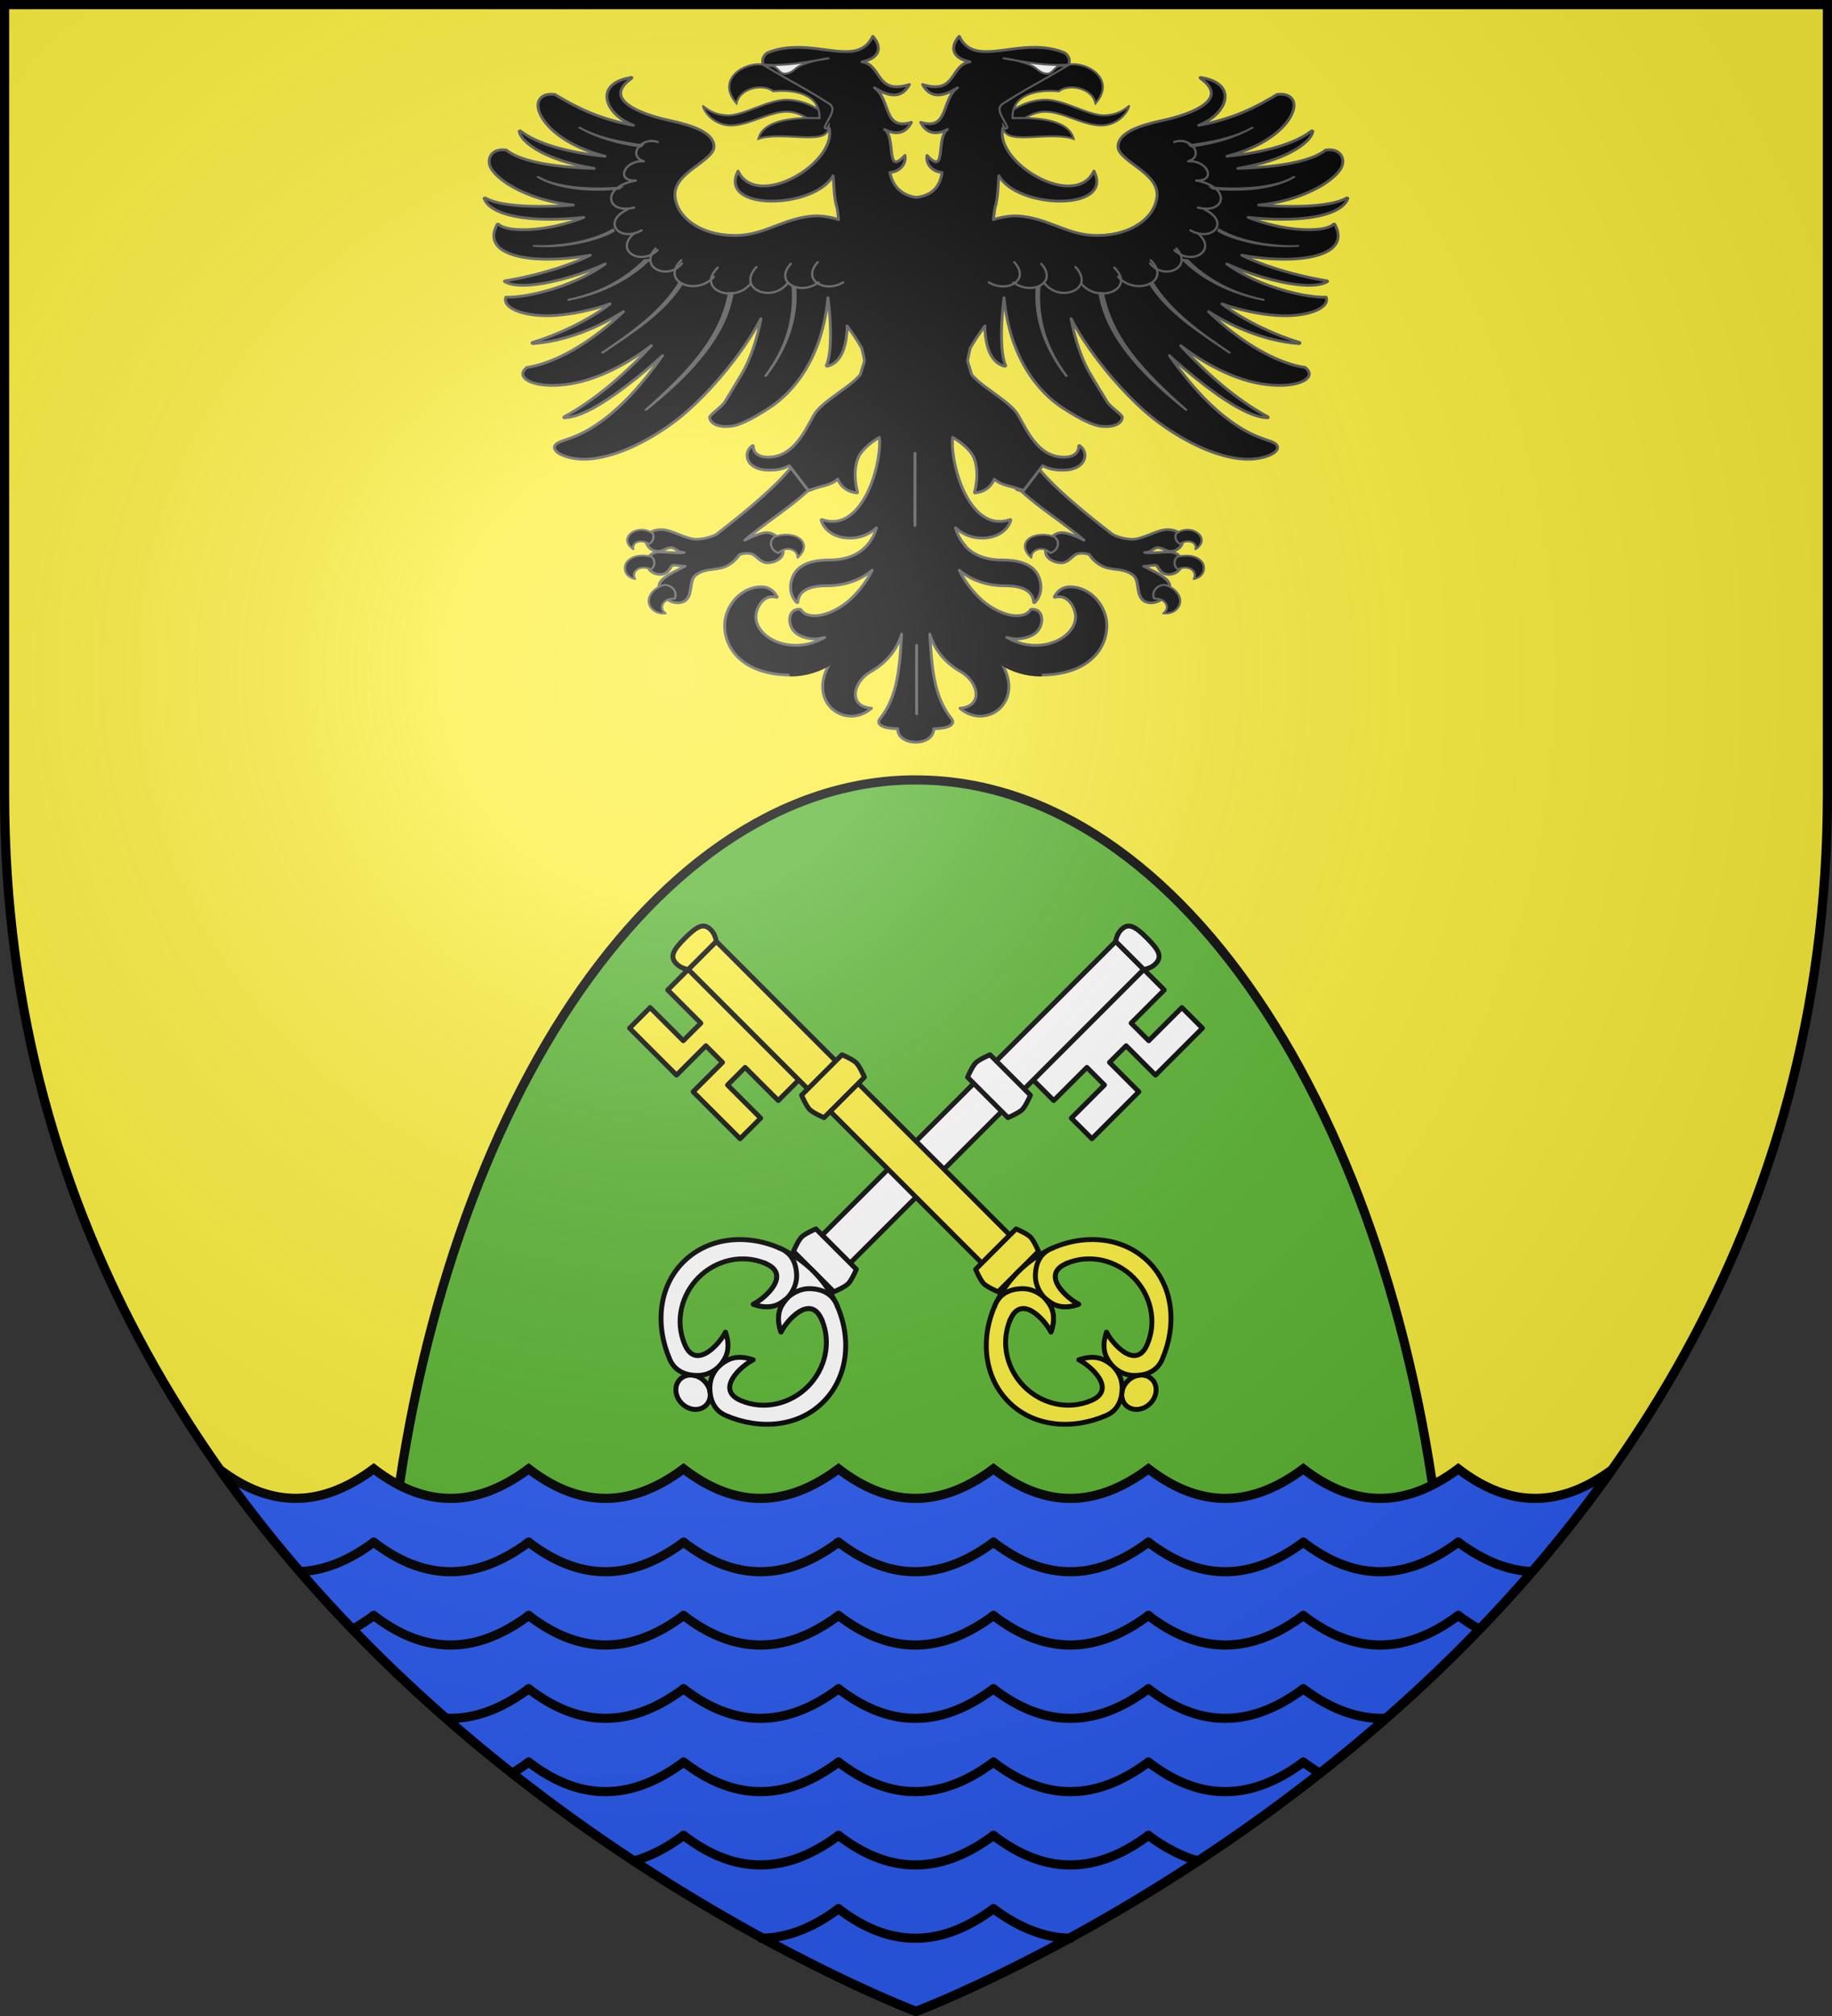 <?xml version="1.0" encoding="UTF-8" standalone="no"?>
<svg
   xmlns:dc="http://purl.org/dc/elements/1.1/"
   xmlns:cc="http://creativecommons.org/ns#"
   xmlns:rdf="http://www.w3.org/1999/02/22-rdf-syntax-ns#"
   xmlns:svg="http://www.w3.org/2000/svg"
   xmlns="http://www.w3.org/2000/svg"
   xmlns:xlink="http://www.w3.org/1999/xlink"
   xmlns:sodipodi="http://sodipodi.sourceforge.net/DTD/sodipodi-0.dtd"
   xmlns:inkscape="http://www.inkscape.org/namespaces/inkscape"
   width="600"
   height="660"
   viewBox="0 0 600 660"
   id="svg2"
   sodipodi:version="0.32"
   inkscape:version="0.46"
   sodipodi:docname="Blason_ville_fr_Roquette-sur-Var-A_06.svg"
   inkscape:output_extension="org.inkscape.output.svg.inkscape"
   version="1.0">
  <rect x="0" y="0" width="600" height="660" fill="#333333" stroke="none"/>
  <sodipodi:namedview
     inkscape:window-height="977"
     inkscape:window-width="1280"
     inkscape:pageshadow="2"
     inkscape:pageopacity="0.0"
     guidetolerance="10.0"
     gridtolerance="10.0"
     objecttolerance="10.0"
     borderopacity="1.0"
     bordercolor="#666666"
     pagecolor="#ffffff"
     id="base"
     showgrid="false"
     inkscape:zoom="1.1863636"
     inkscape:cx="300"
     inkscape:cy="330"
     inkscape:window-x="-4"
     inkscape:window-y="-4"
     inkscape:current-layer="layer4"
     inkscape:object-nodes="true" />
  <defs
     id="defs4">
    <radialGradient
       id="Gradient1"
       gradientUnits="userSpaceOnUse"
       cx="-80"
       cy="-80"
       r="405">
      <stop
         style="stop-color:#fff;stop-opacity:0.31"
         offset="0"
         id="stop7" />
      <stop
         style="stop-color:#fff;stop-opacity:0.25"
         offset="0.19"
         id="stop9" />
      <stop
         style="stop-color:#6b6b6b;stop-opacity:0.125"
         offset="0.6"
         id="stop11" />
      <stop
         style="stop-color:#000;stop-opacity:0.125"
         offset="1"
         id="stop13" />
    </radialGradient>
    <clipPath
       id="shield_cut">
      <path
         id="shield"
         d="M -298.5,-298.5 L 298.5,-298.5 L 298.5,-40 C 298.5,246.31 0,358.5 0,358.5 C 0,358.5 -298.5,246.31 -298.5,-40 L -298.5,-298.5 z" />
    </clipPath>
    <radialGradient
       inkscape:collect="always"
       xlink:href="#Gradient1"
       id="radialGradient16450"
       gradientUnits="userSpaceOnUse"
       cx="-80"
       cy="-80"
       r="405" />
    <radialGradient
       inkscape:collect="always"
       xlink:href="#Gradient1"
       id="radialGradient16554"
       gradientUnits="userSpaceOnUse"
       cx="-80"
       cy="-80"
       r="405" />
    <g
       id="s-6">
      <g
         id="c-8">
        <path
           id="t-5"
           d="M 0,0 L 0,1 L 0.5,1 L 0,0 z"
           transform="matrix(0.951,0.309,-0.309,0.951,0,-1)" />
        <use
           xlink:href="#t-5"
           transform="scale(-1,1)"
           id="use2144-76"
           x="0"
           y="0"
           width="810"
           height="540" />
      </g>
      <g
         id="a-18">
        <use
           xlink:href="#c-8"
           transform="matrix(0.309,0.951,-0.951,0.309,0,0)"
           id="use2147-9"
           x="0"
           y="0"
           width="810"
           height="540" />
        <use
           xlink:href="#c-8"
           transform="matrix(-0.809,0.588,-0.588,-0.809,0,0)"
           id="use2149-2"
           x="0"
           y="0"
           width="810"
           height="540" />
      </g>
      <use
         xlink:href="#a-18"
         transform="scale(-1,1)"
         id="use2151-79"
         x="0"
         y="0"
         width="810"
         height="540" />
    </g>
    <g
       id="f-6">
      <rect
         width="100"
         height="60"
         x="-50"
         y="-30"
         style="fill:#28166f"
         id="rect1964-1" />
      <g
         transform="translate(0,-20)"
         style="fill:#ffffff"
         id="g1966-4">
        <path
           d="M -1.212,27.818 C -1.212,22.175 -2.091,20.471 -4.542,13.98 C -5.709,10.888 -5.024,7.103 -2.858,3.601 C -2.082,2.346 -1.114,1.214 0,0 C 1.114,1.214 2.082,2.346 2.858,3.601 C 5.024,7.103 5.709,10.888 4.542,13.98 C 2.091,20.471 1.212,22.175 1.212,27.818 L -1.212,27.818 z"
           id="path1968-2" />
        <path
           d="M 2.922,27.672 C 2.922,21.721 5.239,17.829 8.501,16.66 C 9.949,16.141 11.808,16.387 13.519,18.107 C 15.638,20.236 16.255,26.1 10.036,27.228 C 10.694,26.272 10.655,24.147 9.322,23.441 C 8.331,22.916 7.209,23.188 6.646,23.564 C 5.822,24.116 4.917,25.67 4.967,27.672 L 2.922,27.672 z"
           id="rwi-3" />
        <path
           d="M 1.777,30.183 C 1.79,32.191 2.795,33.518 4.516,34.257 C 4.295,34.955 3.257,36.378 1.831,36.281 C 1.55,37.787 1.282,38.632 0,40 C -1.282,38.632 -1.55,37.787 -1.831,36.281 C -3.257,36.378 -4.295,34.955 -4.516,34.257 C -2.795,33.518 -1.79,32.191 -1.777,30.183 L 1.777,30.183 z"
           id="path1971-2" />
        <use
           transform="scale(-1,1)"
           id="use1973-2"
           x="0"
           y="0"
           width="800"
           height="400"
           xlink:href="#rwi-3" />
        <rect
           width="15.846"
           height="3.218"
           x="-7.923"
           y="27.331"
           id="rect1975-1" />
      </g>
    </g>
    <g
       id="s-4-5">
      <g
         id="c-6-1">
        <path
           id="t-0-7"
           d="M 0,0 L 0,1 L 0.5,1 L 0,0 z"
           transform="matrix(0.951,0.309,-0.309,0.951,0,-1)" />
        <use
           xlink:href="#t-0-7"
           transform="scale(-1,1)"
           id="use2144-7-1"
           x="0"
           y="0"
           width="810"
           height="540" />
      </g>
      <g
         id="a-1-1">
        <use
           xlink:href="#c-6-1"
           transform="matrix(0.309,0.951,-0.951,0.309,0,0)"
           id="use2147-7-5"
           x="0"
           y="0"
           width="810"
           height="540" />
        <use
           xlink:href="#c-6-1"
           transform="matrix(-0.809,0.588,-0.588,-0.809,0,0)"
           id="use2149-7-2"
           x="0"
           y="0"
           width="810"
           height="540" />
      </g>
      <use
         xlink:href="#a-1-1"
         transform="scale(-1,1)"
         id="use2151-7-7"
         x="0"
         y="0"
         width="810"
         height="540" />
    </g>
    <g
       id="s-4">
      <g
         id="c-6">
        <path
           transform="matrix(0.951,0.309,-0.309,0.951,0,-1)"
           d="M 0,0 L 0,1 L 0.5,1 L 0,0 z"
           id="t-0" />
        <use
           height="540"
           width="810"
           y="0"
           x="0"
           id="use2144-7"
           transform="scale(-1,1)"
           xlink:href="#t-0" />
      </g>
      <g
         id="a-1">
        <use
           height="540"
           width="810"
           y="0"
           x="0"
           id="use2147-7"
           transform="matrix(0.309,0.951,-0.951,0.309,0,0)"
           xlink:href="#c-6" />
        <use
           height="540"
           width="810"
           y="0"
           x="0"
           id="use2149-7"
           transform="matrix(-0.809,0.588,-0.588,-0.809,0,0)"
           xlink:href="#c-6" />
      </g>
      <use
         height="540"
         width="810"
         y="0"
         x="0"
         id="use2151-7"
         transform="scale(-1,1)"
         xlink:href="#a-1" />
    </g>
    <g
       id="f">
      <rect
         id="rect1964"
         style="fill:#28166f"
         y="-30"
         x="-50"
         height="60"
         width="100" />
      <g
         id="g1966"
         style="fill:#ffffff"
         transform="translate(0,-20)">
        <path
           id="path1968"
           d="M -1.212,27.818 C -1.212,22.175 -2.091,20.471 -4.542,13.98 C -5.709,10.888 -5.024,7.103 -2.858,3.601 C -2.082,2.346 -1.114,1.214 0,0 C 1.114,1.214 2.082,2.346 2.858,3.601 C 5.024,7.103 5.709,10.888 4.542,13.98 C 2.091,20.471 1.212,22.175 1.212,27.818 L -1.212,27.818 z" />
        <path
           id="rwi"
           d="M 2.922,27.672 C 2.922,21.721 5.239,17.829 8.501,16.66 C 9.949,16.141 11.808,16.387 13.519,18.107 C 15.638,20.236 16.255,26.1 10.036,27.228 C 10.694,26.272 10.655,24.147 9.322,23.441 C 8.331,22.916 7.209,23.188 6.646,23.564 C 5.822,24.116 4.917,25.67 4.967,27.672 L 2.922,27.672 z" />
        <path
           id="path1971"
           d="M 1.777,30.183 C 1.79,32.191 2.795,33.518 4.516,34.257 C 4.295,34.955 3.257,36.378 1.831,36.281 C 1.55,37.787 1.282,38.632 0,40 C -1.282,38.632 -1.55,37.787 -1.831,36.281 C -3.257,36.378 -4.295,34.955 -4.516,34.257 C -2.795,33.518 -1.79,32.191 -1.777,30.183 L 1.777,30.183 z" />
        <use
           xlink:href="#rwi"
           height="400"
           width="800"
           y="0"
           x="0"
           id="use1973"
           transform="scale(-1,1)" />
        <rect
           id="rect1975"
           y="27.331"
           x="-7.923"
           height="3.218"
           width="15.846" />
      </g>
    </g>
    <g
       id="s">
      <g
         id="c">
        <path
           transform="matrix(0.951,0.309,-0.309,0.951,0,-1)"
           d="M 0,0 L 0,1 L 0.5,1 L 0,0 z"
           id="t" />
        <use
           height="540"
           width="810"
           y="0"
           x="0"
           id="use2144"
           transform="scale(-1,1)"
           xlink:href="#t" />
      </g>
      <g
         id="a">
        <use
           height="540"
           width="810"
           y="0"
           x="0"
           id="use2147"
           transform="matrix(0.309,0.951,-0.951,0.309,0,0)"
           xlink:href="#c" />
        <use
           height="540"
           width="810"
           y="0"
           x="0"
           id="use2149"
           transform="matrix(-0.809,0.588,-0.588,-0.809,0,0)"
           xlink:href="#c" />
      </g>
      <use
         height="540"
         width="810"
         y="0"
         x="0"
         id="use2151"
         transform="scale(-1,1)"
         xlink:href="#a" />
    </g>
  </defs>
  <g
     id="layer4"
     inkscape:label="Fond écu"
     inkscape:groupmode="layer"
     transform="translate(300,300)">
    <use
       xlink:href="#shield"
       id="use18"
       style="fill:#fcef3c"
       x="0"
       y="0"
       width="600"
       height="660" />
    <path
       style="opacity:1;fill:#5ab532;fill-opacity:1;stroke:#000000;stroke-width:3;stroke-linecap:butt;stroke-linejoin:round;stroke-miterlimit:4;stroke-dasharray:none;stroke-opacity:1.0"
       d="M 297.75 255.344 C 211.037 257.292 139.479 371.171 126.969 519.094 L 473.031 519.094 C 460.413 369.888 387.727 255.344 300 255.344 C 299.245 255.344 298.502 255.327 297.75 255.344 z "
       transform="translate(-300,-300)"
       id="path17212" />
    <path
       style="fill:#2b5df2;stroke:#000000;stroke-width:3;stroke-opacity:1"
       d="M -177.594,180.875 C -196.152,194.684 -212.665,192.692 -227.938,181.156 C -139.677,305.978 0,358.5 0,358.5 C 0,358.5 139.709,305.988 227.969,181.156 C 209.405,194.773 192.872,192.599 177.594,180.875 C 158.874,194.804 142.227,192.679 126.844,180.875 C 108.124,194.804 91.508,192.679 76.125,180.875 C 57.405,194.804 40.758,192.679 25.375,180.875 C 6.655,194.804 -9.992,192.679 -25.375,180.875 C -44.095,194.804 -60.742,192.679 -76.125,180.875 C -94.845,194.804 -111.46,192.679 -126.844,180.875 C -145.563,194.804 -162.21,192.679 -177.594,180.875 z"
       id="use7631" />
    <path
       style="fill:none;fill-opacity:1;stroke:#000000;stroke-width:3;stroke-linecap:round;stroke-miterlimit:4;stroke-dasharray:none;stroke-opacity:1"
       d="M -177.596,204.886 C -162.212,216.689 -145.574,218.814 -126.854,204.886"
       id="path50440"
       sodipodi:nodetypes="cc"
       inkscape:tile-cx="139.06659"
       inkscape:tile-cy="529.51527"
       inkscape:tile-w="48.32518"
       inkscape:tile-h="9.2499088"
       inkscape:tile-x0="114.904"
       inkscape:tile-y0="524.89032" />
    <use
       style="fill:none;stroke-width:3"
       x="0"
       y="0"
       inkscape:tiled-clone-of="#path50440"
       xlink:href="#path50440"
       transform="translate(50.741,0)"
       id="use50452"
       width="600"
       height="660" />
    <use
       style="fill:none;stroke-width:3"
       x="0"
       y="0"
       inkscape:tiled-clone-of="#path50440"
       xlink:href="#path50440"
       transform="translate(101.483,0)"
       id="use50460"
       width="600"
       height="660" />
    <use
       style="fill:none;stroke-width:3"
       x="0"
       y="0"
       inkscape:tiled-clone-of="#path50440"
       xlink:href="#path50440"
       transform="translate(152.224,0)"
       id="use50468"
       width="600"
       height="660" />
    <use
       style="fill:none;stroke-width:3"
       x="0"
       y="0"
       inkscape:tiled-clone-of="#path50440"
       xlink:href="#path50440"
       transform="translate(304.449,0)"
       id="use50470"
       width="600"
       height="660" />
    <use
       style="fill:none;stroke-width:3"
       x="0"
       y="0"
       inkscape:tiled-clone-of="#path50440"
       xlink:href="#path50440"
       transform="translate(202.966,0)"
       id="use50476"
       width="600"
       height="660" />
    <use
       style="fill:none;stroke-width:3"
       x="0"
       y="0"
       inkscape:tiled-clone-of="#path50440"
       xlink:href="#path50440"
       transform="translate(253.707,0)"
       id="use50478"
       width="600"
       height="660" />
    <use
       height="660"
       width="600"
       transform="translate(0,24)"
       id="use7884"
       xlink:href="#path50440"
       y="0"
       x="0"
       style="fill:none" />
    <use
       height="660"
       width="600"
       transform="translate(0,24)"
       id="use7886"
       xlink:href="#use50452"
       y="0"
       x="0"
       style="fill:none" />
    <use
       height="660"
       width="600"
       transform="translate(0,24)"
       id="use7888"
       xlink:href="#use50460"
       y="0"
       x="0"
       style="fill:none" />
    <use
       height="660"
       width="600"
       transform="translate(0,24)"
       id="use7890"
       xlink:href="#use50468"
       y="0"
       x="0"
       style="fill:none" />
    <use
       height="660"
       width="600"
       transform="translate(0,24)"
       id="use7892"
       xlink:href="#use50470"
       y="0"
       x="0"
       style="fill:none" />
    <use
       height="660"
       width="600"
       transform="translate(0,24)"
       id="use7894"
       xlink:href="#use50476"
       y="0"
       x="0"
       style="fill:none" />
    <use
       height="660"
       width="600"
       transform="translate(0,24)"
       id="use7896"
       xlink:href="#use50478"
       y="0"
       x="0"
       style="fill:none" />
    <use
       height="660"
       width="600"
       transform="translate(0,24)"
       id="use7904"
       xlink:href="#use7886"
       y="0"
       x="0"
       style="fill:none" />
    <use
       height="660"
       width="600"
       transform="translate(0,24)"
       id="use7906"
       xlink:href="#use7888"
       y="0"
       x="0"
       style="fill:none" />
    <use
       height="660"
       width="600"
       transform="translate(0,24)"
       id="use7908"
       xlink:href="#use7890"
       y="0"
       x="0"
       style="fill:none" />
    <use
       height="660"
       width="600"
       transform="translate(0,24)"
       id="use7912"
       xlink:href="#use7894"
       y="0"
       x="0"
       style="fill:none" />
    <use
       height="660"
       width="600"
       transform="translate(0,24)"
       id="use7914"
       xlink:href="#use7896"
       y="0"
       x="0"
       style="fill:none" />
    <use
       height="660"
       width="600"
       transform="translate(0,24)"
       id="use7922"
       xlink:href="#use7904"
       y="0"
       x="0"
       style="fill:none" />
    <use
       height="660"
       width="600"
       transform="translate(0,24)"
       id="use7924"
       xlink:href="#use7906"
       y="0"
       x="0"
       style="fill:none" />
    <use
       height="660"
       width="600"
       transform="translate(0,24)"
       id="use7926"
       xlink:href="#use7908"
       y="0"
       x="0"
       style="fill:none" />
    <use
       height="660"
       width="600"
       transform="translate(0,24)"
       id="use7930"
       xlink:href="#use7912"
       y="0"
       x="0"
       style="fill:none" />
    <use
       height="660"
       width="600"
       transform="translate(0,24)"
       id="use7932"
       xlink:href="#use7914"
       y="0"
       x="0"
       style="fill:none" />
    <use
       height="660"
       width="600"
       transform="translate(0,24)"
       id="use7942"
       xlink:href="#use7924"
       y="0"
       x="0"
       style="fill:none" />
    <use
       height="660"
       width="600"
       transform="translate(0,24)"
       id="use7944"
       xlink:href="#use7926"
       y="0"
       x="0"
       style="fill:none" />
    <use
       height="660"
       width="600"
       transform="translate(0,24)"
       id="use7948"
       xlink:href="#use7930"
       y="0"
       x="0"
       style="fill:none" />
    <use
       height="660"
       width="600"
       transform="translate(0,24)"
       id="use7962"
       xlink:href="#use7944"
       y="0"
       x="0"
       style="fill:none" />
    <g
       id="g8000"
       style="fill:none">
      <path
         style="fill:none;fill-opacity:1;stroke:#000000;stroke-width:3;stroke-linecap:round;stroke-miterlimit:4;stroke-dasharray:none;stroke-opacity:1"
         d="M -201.565,214.512 C -193.943,214.141 -185.978,211.123 -177.596,204.886"
         id="path7880"
         sodipodi:nodetypes="cc"
         inkscape:tile-cx="139.06659"
         inkscape:tile-cy="529.51527"
         inkscape:tile-w="48.32518"
         inkscape:tile-h="9.2499088"
         inkscape:tile-x0="114.904"
         inkscape:tile-y0="524.89032" />
      <path
         inkscape:tile-y0="524.89032"
         inkscape:tile-x0="114.904"
         inkscape:tile-h="9.2499088"
         inkscape:tile-w="48.32518"
         inkscape:tile-cy="529.51527"
         inkscape:tile-cx="139.06659"
         sodipodi:nodetypes="cc"
         id="path7974"
         d="M -184.463,233.338 C -182.205,232.092 -179.916,230.612 -177.596,228.886"
         style="fill:none;fill-opacity:1;stroke:#000000;stroke-width:3;stroke-linecap:round;stroke-miterlimit:4;stroke-dasharray:none;stroke-opacity:1" />
      <path
         style="fill:none;fill-opacity:1;stroke:#000000;stroke-width:3;stroke-linecap:round;stroke-miterlimit:4;stroke-dasharray:none;stroke-opacity:1"
         d="M -153.83,262.522 C -145.301,262.883 -136.345,259.948 -126.854,252.886"
         id="path7982"
         sodipodi:nodetypes="cc"
         inkscape:tile-cx="139.06659"
         inkscape:tile-cy="529.51527"
         inkscape:tile-w="48.32518"
         inkscape:tile-h="9.2499088"
         inkscape:tile-x0="114.904"
         inkscape:tile-y0="524.89032" />
      <path
         style="fill:none;fill-opacity:1;stroke:#000000;stroke-width:3;stroke-linecap:round;stroke-miterlimit:4;stroke-dasharray:none;stroke-opacity:1"
         d="M -132.317,280.535 C -130.516,279.47 -128.695,278.255 -126.854,276.886"
         id="path7988"
         sodipodi:nodetypes="cc"
         inkscape:tile-cx="139.06659"
         inkscape:tile-cy="529.51527"
         inkscape:tile-w="48.32518"
         inkscape:tile-h="9.2499088"
         inkscape:tile-x0="114.904"
         inkscape:tile-y0="524.89032" />
      <path
         style="fill:none;fill-opacity:1;stroke:#000000;stroke-width:3;stroke-linecap:round;stroke-miterlimit:4;stroke-dasharray:none;stroke-opacity:1"
         d="M -92.47,309.273 C -87.191,307.815 -81.746,305.077 -76.113,300.886"
         id="path7996"
         sodipodi:nodetypes="cc"
         inkscape:tile-cx="139.06659"
         inkscape:tile-cy="529.51527"
         inkscape:tile-w="48.32518"
         inkscape:tile-h="9.2499088"
         inkscape:tile-x0="114.904"
         inkscape:tile-y0="524.89032" />
      <path
         style="fill:none;fill-opacity:1;stroke:#000000;stroke-width:3;stroke-linecap:round;stroke-miterlimit:4;stroke-dasharray:none;stroke-opacity:1"
         d="M -50.64,334.55 C -42.625,334.474 -34.231,331.478 -25.371,324.886"
         id="path7998"
         sodipodi:nodetypes="cc"
         inkscape:tile-cx="139.06659"
         inkscape:tile-cy="529.51527"
         inkscape:tile-w="48.32518"
         inkscape:tile-h="9.2499088"
         inkscape:tile-x0="114.904"
         inkscape:tile-y0="524.89032" />
    </g>
    <g
       transform="matrix(-1,0,0,1,-1.04e-3,0)"
       id="g8008"
       style="fill:none">
      <path
         inkscape:tile-y0="524.89032"
         inkscape:tile-x0="114.904"
         inkscape:tile-h="9.2499088"
         inkscape:tile-w="48.32518"
         inkscape:tile-cy="529.51527"
         inkscape:tile-cx="139.06659"
         sodipodi:nodetypes="cc"
         id="path8010"
         d="M -201.565,214.512 C -193.943,214.141 -185.978,211.123 -177.596,204.886"
         style="fill:none;fill-opacity:1;stroke:#000000;stroke-width:3;stroke-linecap:round;stroke-miterlimit:4;stroke-dasharray:none;stroke-opacity:1" />
      <path
         style="fill:none;fill-opacity:1;stroke:#000000;stroke-width:3;stroke-linecap:round;stroke-miterlimit:4;stroke-dasharray:none;stroke-opacity:1"
         d="M -184.463,233.338 C -182.205,232.092 -179.916,230.612 -177.596,228.886"
         id="path8012"
         sodipodi:nodetypes="cc"
         inkscape:tile-cx="139.06659"
         inkscape:tile-cy="529.51527"
         inkscape:tile-w="48.32518"
         inkscape:tile-h="9.2499088"
         inkscape:tile-x0="114.904"
         inkscape:tile-y0="524.89032" />
      <path
         inkscape:tile-y0="524.89032"
         inkscape:tile-x0="114.904"
         inkscape:tile-h="9.2499088"
         inkscape:tile-w="48.32518"
         inkscape:tile-cy="529.51527"
         inkscape:tile-cx="139.06659"
         sodipodi:nodetypes="cc"
         id="path8014"
         d="M -153.83,262.522 C -145.301,262.883 -136.345,259.948 -126.854,252.886"
         style="fill:none;fill-opacity:1;stroke:#000000;stroke-width:3;stroke-linecap:round;stroke-miterlimit:4;stroke-dasharray:none;stroke-opacity:1" />
      <path
         inkscape:tile-y0="524.89032"
         inkscape:tile-x0="114.904"
         inkscape:tile-h="9.2499088"
         inkscape:tile-w="48.32518"
         inkscape:tile-cy="529.51527"
         inkscape:tile-cx="139.06659"
         sodipodi:nodetypes="cc"
         id="path8016"
         d="M -132.317,280.535 C -130.516,279.47 -128.695,278.255 -126.854,276.886"
         style="fill:none;fill-opacity:1;stroke:#000000;stroke-width:3;stroke-linecap:round;stroke-miterlimit:4;stroke-dasharray:none;stroke-opacity:1" />
      <path
         inkscape:tile-y0="524.89032"
         inkscape:tile-x0="114.904"
         inkscape:tile-h="9.2499088"
         inkscape:tile-w="48.32518"
         inkscape:tile-cy="529.51527"
         inkscape:tile-cx="139.06659"
         sodipodi:nodetypes="cc"
         id="path8018"
         d="M -92.47,309.273 C -87.191,307.815 -81.746,305.077 -76.113,300.886"
         style="fill:none;fill-opacity:1;stroke:#000000;stroke-width:3;stroke-linecap:round;stroke-miterlimit:4;stroke-dasharray:none;stroke-opacity:1" />
      <path
         inkscape:tile-y0="524.89032"
         inkscape:tile-x0="114.904"
         inkscape:tile-h="9.2499088"
         inkscape:tile-w="48.32518"
         inkscape:tile-cy="529.51527"
         inkscape:tile-cx="139.06659"
         sodipodi:nodetypes="cc"
         id="path8020"
         d="M -50.64,334.55 C -42.625,334.474 -34.231,331.478 -25.371,324.886"
         style="fill:none;fill-opacity:1;stroke:#000000;stroke-width:3;stroke-linecap:round;stroke-miterlimit:4;stroke-dasharray:none;stroke-opacity:1" />
    </g>
    <g
       transform="translate(-978.765,-245.723)"
       id="g3714" />
    <g
       transform="translate(-978.765,-245.723)"
       inkscape:label="Fond d'écu"
       id="layer9">
      <g
         id="g2807"
         inkscape:label="Meubles"
         transform="matrix(2,0,0,2,-732.892,-1853.188)" />
      <g
         id="g4626"
         inkscape:label="Meubles"
         transform="matrix(2,0,0,2,1696.976,-413.55)" />
      <g
         transform="matrix(2,0,0,2,-732.892,-453.188)"
         inkscape:label="Meubles"
         id="g5271" />
      <g
         transform="matrix(2,0,0,2,-732.892,-453.188)"
         inkscape:label="Reflet final"
         id="g5273" />
      <g
         transform="matrix(2,0,0,2,-732.892,-453.188)"
         inkscape:label="Contour final"
         id="g5275" />
    </g>
    <g
       transform="translate(-978.765,-245.723)"
       inkscape:label="Reflet final"
       id="layer6" />
    <g
       transform="translate(-978.765,-245.723)"
       inkscape:label="Contour final"
       id="layer5" />
    <g
       transform="translate(-489.202,354.294)"
       inkscape:label="reflet"
       id="g6854" />
    <g
       transform="translate(-489.202,354.294)"
       inkscape:label="contour"
       id="g6920" />
  </g>
  <g
     id="layer3"
     inkscape:label="Meubles"
     inkscape:groupmode="layer"
     transform="translate(300,300)">
    <g
       id="g18024"
       transform="matrix(-0.707,-0.707,-0.707,0.707,-470.799,-471.583)">
      <path
         style="fill:#ffffff;fill-opacity:1;stroke:#000000;stroke-width:1.6;stroke-linecap:butt;stroke-linejoin:round;stroke-miterlimit:4;stroke-dasharray:none;stroke-opacity:1"
         d="M -758.691,-39.906 L -758.691,-18.156 L -745.091,-18.156 L -745.091,-10.456 L -758.691,-10.456 L -758.691,11.294 L -749.166,11.294 L -749.166,-4.056 L -741.016,-4.056 L -741.016,11.294 L -731.491,11.294 L -731.491,-39.906 L -741.016,-39.906 L -741.016,-24.556 L -749.166,-24.556 L -749.166,-39.906 L -758.691,-39.906 z"
         id="path17997" />
      <path
         style="fill:#ffffff;fill-opacity:1;stroke:#000000;stroke-width:1.6;stroke-linecap:butt;stroke-linejoin:round;stroke-miterlimit:4;stroke-dasharray:none;stroke-opacity:1"
         d="M -718.531,-39.906 L -731.491,-39.906 L -731.491,96.094 L -718.531,96.094 L -718.531,-39.906 z"
         id="path17999" />
      <path
         style="fill:#ffffff;fill-opacity:1;stroke:#000000;stroke-width:1.6;stroke-linecap:butt;stroke-linejoin:round;stroke-miterlimit:4;stroke-dasharray:none;stroke-opacity:1"
         d="M -725.011,-47.906 C -719.579,-47.906 -717.096,-47.263 -717.091,-43.906 C -717.088,-41.615 -718.531,-39.906 -718.531,-39.906 L -725.011,-39.906 L -731.491,-39.906 C -731.491,-39.906 -732.935,-41.615 -732.931,-43.906 C -732.927,-47.263 -730.444,-47.906 -725.011,-47.906 z"
         id="path18001"
         sodipodi:nodetypes="cscccsc" />
      <path
         id="path18003"
         d="M -715.651,96.094 L -734.371,96.094 C -734.371,96.094 -735.811,99.662 -735.811,101.294 C -735.811,102.927 -734.371,106.494 -734.371,106.494 L -715.651,106.494 C -715.651,106.494 -714.211,102.927 -714.211,101.294 C -714.211,99.662 -715.651,96.094 -715.651,96.094 z"
         style="fill:#ffffff;fill-opacity:1;stroke:#000000;stroke-width:1.6;stroke-linecap:butt;stroke-linejoin:round;stroke-miterlimit:4;stroke-dasharray:none;stroke-opacity:1"
         sodipodi:nodetypes="cczcczc" />
      <path
         id="path18005"
         d="M -725.011,157.174 C -728.336,157.174 -731.031,159.503 -731.031,162.374 C -731.031,165.246 -728.336,167.574 -725.011,167.574 C -721.687,167.574 -718.992,165.246 -718.992,162.374 C -718.992,159.503 -721.687,157.174 -725.011,157.174 z"
         style="fill:#ffffff;stroke:#000000;stroke-width:1.6;stroke-linecap:butt;stroke-linejoin:miter;marker:none;stroke-miterlimit:4;stroke-dasharray:none;stroke-dashoffset:0;stroke-opacity:1;visibility:visible;display:inline;overflow:visible;enable-background:accumulate" />
      <path
         style="fill:#ffffff;fill-opacity:1;stroke:#000000;stroke-width:1.6;stroke-linecap:butt;stroke-linejoin:round;stroke-miterlimit:4;stroke-dasharray:none;stroke-opacity:1"
         d="M -725.011,106.494 C -720.887,106.494 -716.949,107.179 -713.319,108.394 C -712.9,108.504 -712.476,108.626 -712.046,108.819 C -700.601,113.142 -692.598,123.019 -692.598,134.494 C -692.598,145.97 -700.697,155.672 -712.046,160.169 C -716.226,161.826 -719.753,159.883 -722.204,157.394 C -724.02,155.552 -724.905,153.265 -725.011,150.944 C -725.075,149.552 -724.85,148.145 -724.404,146.819 C -723.674,144.582 -721.836,142.67 -719.455,141.394 C -719.197,141.303 -718.882,140.983 -718.587,140.944 C -719.961,144.896 -720.717,156.718 -712.046,153.244 C -704.28,150.133 -699.717,142.458 -699.717,134.494 C -699.717,126.531 -704.282,118.852 -712.046,115.744 C -720.719,112.274 -719.961,124.093 -718.587,128.044 C -718.882,128.006 -719.197,127.686 -719.455,127.594 C -721.836,126.319 -723.674,124.407 -724.404,122.169 C -724.85,120.844 -725.075,119.437 -725.011,118.044 C -724.95,119.387 -724.919,119.831 -725.619,122.169 C -726.349,124.407 -728.187,126.319 -730.568,127.594 C -730.826,127.686 -731.14,128.006 -731.436,128.044 C -730.062,124.093 -729.305,112.272 -737.977,115.744 C -745.733,118.85 -750.277,126.531 -750.277,134.494 C -750.277,142.458 -745.735,150.134 -737.977,153.244 C -729.307,156.72 -730.062,144.896 -731.436,140.944 C -731.14,140.983 -730.826,141.303 -730.568,141.394 C -728.187,142.67 -726.349,144.582 -725.619,146.819 C -725.173,148.145 -724.947,149.552 -725.011,150.944 C -725.118,153.265 -726.003,155.552 -727.819,157.394 C -730.27,159.883 -733.797,161.826 -737.977,160.169 C -749.326,155.672 -757.425,145.97 -757.425,134.494 C -757.425,123.019 -749.422,113.142 -737.977,108.819 C -737.466,108.591 -736.967,108.432 -736.472,108.319 C -732.906,107.153 -729.048,106.494 -725.011,106.494 z"
         id="path18007"
         sodipodi:nodetypes="cccsssscccssscccccccssscccssssccc" />
      <path
         style="fill:#ffffff;fill-opacity:1;stroke:#000000;stroke-width:1.6;stroke-linecap:square;stroke-linejoin:round;stroke-miterlimit:4;stroke-dasharray:none;stroke-opacity:1"
         d="M -737.977,108.819 C -736.932,108.405 -735.924,108.206 -734.967,108.194 C -732.097,108.159 -729.657,109.728 -727.819,111.594 C -726.003,113.437 -725.118,116.174 -725.011,118.494 C -725.069,119.54 -725.284,121.176 -725.619,122.169 C -726.349,124.407 -728.187,126.319 -730.568,127.594 C -730.826,127.686 -731.14,128.006 -731.436,128.044 C -730.062,124.093 -729.307,112.269 -737.977,115.744"
         id="path18009"
         sodipodi:nodetypes="ccsccccc" />
      <path
         sodipodi:nodetypes="ccsccccc"
         id="path18011"
         d="M -712.046,108.819 C -713.091,108.405 -714.099,108.206 -715.056,108.194 C -717.926,108.159 -720.366,109.728 -722.204,111.594 C -724.019,113.437 -724.905,116.174 -725.011,118.494 C -724.954,119.54 -724.738,121.176 -724.404,122.169 C -723.674,124.407 -721.836,126.319 -719.455,127.594 C -719.197,127.686 -718.882,128.006 -718.587,128.044 C -719.961,124.093 -720.716,112.269 -712.046,115.744"
         style="fill:#ffffff;fill-opacity:1;stroke:#000000;stroke-width:1.6;stroke-linecap:square;stroke-linejoin:round;stroke-miterlimit:4;stroke-dasharray:none;stroke-opacity:1" />
      <path
         sodipodi:nodetypes="cczcczc"
         style="fill:#ffffff;fill-opacity:1;stroke:#000000;stroke-width:1.6;stroke-linecap:butt;stroke-linejoin:round;stroke-miterlimit:4;stroke-dasharray:none;stroke-opacity:1"
         d="M -715.651,15.454 L -734.371,15.454 C -734.371,15.454 -735.811,19.022 -735.811,20.654 C -735.811,22.287 -734.371,25.854 -734.371,25.854 L -715.651,25.854 C -715.651,25.854 -714.211,22.287 -714.211,20.654 C -714.211,19.022 -715.651,15.454 -715.651,15.454 z"
         id="path18013" />
    </g>
    <g
       id="g17984"
       transform="matrix(0.707,-0.707,0.707,0.707,470.799,-471.583)">
      <path
         id="path19892"
         d="M -758.691,-39.906 L -758.691,-18.156 L -745.091,-18.156 L -745.091,-10.456 L -758.691,-10.456 L -758.691,11.294 L -749.166,11.294 L -749.166,-4.056 L -741.016,-4.056 L -741.016,11.294 L -731.491,11.294 L -731.491,-39.906 L -741.016,-39.906 L -741.016,-24.556 L -749.166,-24.556 L -749.166,-39.906 L -758.691,-39.906 z"
         style="fill:#fcef3c;fill-opacity:1;stroke:#000000;stroke-width:1.6;stroke-linecap:butt;stroke-linejoin:round;stroke-miterlimit:4;stroke-dasharray:none;stroke-opacity:1" />
      <path
         id="path19894"
         d="M -718.531,-39.906 L -731.491,-39.906 L -731.491,96.094 L -718.531,96.094 L -718.531,-39.906 z"
         style="fill:#fcef3c;fill-opacity:1;stroke:#000000;stroke-width:1.6;stroke-linecap:butt;stroke-linejoin:round;stroke-miterlimit:4;stroke-dasharray:none;stroke-opacity:1" />
      <path
         sodipodi:nodetypes="cscccsc"
         id="path19896"
         d="M -725.011,-47.906 C -719.579,-47.906 -717.096,-47.263 -717.091,-43.906 C -717.088,-41.615 -718.531,-39.906 -718.531,-39.906 L -725.011,-39.906 L -731.491,-39.906 C -731.491,-39.906 -732.935,-41.615 -732.931,-43.906 C -732.927,-47.263 -730.444,-47.906 -725.011,-47.906 z"
         style="fill:#fcef3c;fill-opacity:1;stroke:#000000;stroke-width:1.6;stroke-linecap:butt;stroke-linejoin:round;stroke-miterlimit:4;stroke-dasharray:none;stroke-opacity:1" />
      <path
         sodipodi:nodetypes="cczcczc"
         style="fill:#fcef3c;fill-opacity:1;stroke:#000000;stroke-width:1.6;stroke-linecap:butt;stroke-linejoin:round;stroke-miterlimit:4;stroke-dasharray:none;stroke-opacity:1"
         d="M -715.651,96.094 L -734.371,96.094 C -734.371,96.094 -735.811,99.662 -735.811,101.294 C -735.811,102.927 -734.371,106.494 -734.371,106.494 L -715.651,106.494 C -715.651,106.494 -714.211,102.927 -714.211,101.294 C -714.211,99.662 -715.651,96.094 -715.651,96.094 z"
         id="path19898" />
      <path
         style="fill:#fcef3c;stroke:#000000;stroke-width:1.6;stroke-linecap:butt;stroke-linejoin:miter;marker:none;stroke-miterlimit:4;stroke-dasharray:none;stroke-dashoffset:0;stroke-opacity:1;visibility:visible;display:inline;overflow:visible;enable-background:accumulate"
         d="M -725.011,157.174 C -728.336,157.174 -731.031,159.503 -731.031,162.374 C -731.031,165.246 -728.336,167.574 -725.011,167.574 C -721.687,167.574 -718.992,165.246 -718.992,162.374 C -718.992,159.503 -721.687,157.174 -725.011,157.174 z"
         id="path19902" />
      <path
         sodipodi:nodetypes="cccsssscccssscccccccssscccssssccc"
         id="path19904"
         d="M -725.011,106.494 C -720.887,106.494 -716.949,107.179 -713.319,108.394 C -712.9,108.504 -712.476,108.626 -712.046,108.819 C -700.601,113.142 -692.598,123.019 -692.598,134.494 C -692.598,145.97 -700.697,155.672 -712.046,160.169 C -716.226,161.826 -719.753,159.883 -722.204,157.394 C -724.02,155.552 -724.905,153.265 -725.011,150.944 C -725.075,149.552 -724.85,148.145 -724.404,146.819 C -723.674,144.582 -721.836,142.67 -719.455,141.394 C -719.197,141.303 -718.882,140.983 -718.587,140.944 C -719.961,144.896 -720.717,156.718 -712.046,153.244 C -704.28,150.133 -699.717,142.458 -699.717,134.494 C -699.717,126.531 -704.282,118.852 -712.046,115.744 C -720.719,112.274 -719.961,124.093 -718.587,128.044 C -718.882,128.006 -719.197,127.686 -719.455,127.594 C -721.836,126.319 -723.674,124.407 -724.404,122.169 C -724.85,120.844 -725.075,119.437 -725.011,118.044 C -724.95,119.387 -724.919,119.831 -725.619,122.169 C -726.349,124.407 -728.187,126.319 -730.568,127.594 C -730.826,127.686 -731.14,128.006 -731.436,128.044 C -730.062,124.093 -729.305,112.272 -737.977,115.744 C -745.733,118.85 -750.277,126.531 -750.277,134.494 C -750.277,142.458 -745.735,150.134 -737.977,153.244 C -729.307,156.72 -730.062,144.896 -731.436,140.944 C -731.14,140.983 -730.826,141.303 -730.568,141.394 C -728.187,142.67 -726.349,144.582 -725.619,146.819 C -725.173,148.145 -724.947,149.552 -725.011,150.944 C -725.118,153.265 -726.003,155.552 -727.819,157.394 C -730.27,159.883 -733.797,161.826 -737.977,160.169 C -749.326,155.672 -757.425,145.97 -757.425,134.494 C -757.425,123.019 -749.422,113.142 -737.977,108.819 C -737.466,108.591 -736.967,108.432 -736.472,108.319 C -732.906,107.153 -729.048,106.494 -725.011,106.494 z"
         style="fill:#fcef3c;fill-opacity:1;stroke:#000000;stroke-width:1.6;stroke-linecap:butt;stroke-linejoin:round;stroke-miterlimit:4;stroke-dasharray:none;stroke-opacity:1" />
      <path
         sodipodi:nodetypes="ccsccccc"
         id="path19906"
         d="M -737.977,108.819 C -736.932,108.405 -735.924,108.206 -734.967,108.194 C -732.097,108.159 -729.657,109.728 -727.819,111.594 C -726.003,113.437 -725.118,116.174 -725.011,118.494 C -725.069,119.54 -725.284,121.176 -725.619,122.169 C -726.349,124.407 -728.187,126.319 -730.568,127.594 C -730.826,127.686 -731.14,128.006 -731.436,128.044 C -730.062,124.093 -729.307,112.269 -737.977,115.744"
         style="fill:#fcef3c;fill-opacity:1;stroke:#000000;stroke-width:1.6;stroke-linecap:square;stroke-linejoin:round;stroke-miterlimit:4;stroke-dasharray:none;stroke-opacity:1" />
      <path
         style="fill:#fcef3c;fill-opacity:1;stroke:#000000;stroke-width:1.6;stroke-linecap:square;stroke-linejoin:round;stroke-miterlimit:4;stroke-dasharray:none;stroke-opacity:1"
         d="M -712.046,108.819 C -713.091,108.405 -714.099,108.206 -715.056,108.194 C -717.926,108.159 -720.366,109.728 -722.204,111.594 C -724.019,113.437 -724.905,116.174 -725.011,118.494 C -724.954,119.54 -724.738,121.176 -724.404,122.169 C -723.674,124.407 -721.836,126.319 -719.455,127.594 C -719.197,127.686 -718.882,128.006 -718.587,128.044 C -719.961,124.093 -720.716,112.269 -712.046,115.744"
         id="path19908"
         sodipodi:nodetypes="ccsccccc" />
      <path
         id="path19921"
         d="M -715.651,15.454 L -734.371,15.454 C -734.371,15.454 -735.811,19.022 -735.811,20.654 C -735.811,22.287 -734.371,25.854 -734.371,25.854 L -715.651,25.854 C -715.651,25.854 -714.211,22.287 -714.211,20.654 C -714.211,19.022 -715.651,15.454 -715.651,15.454 z"
         style="fill:#fcef3c;fill-opacity:1;stroke:#000000;stroke-width:1.6;stroke-linecap:butt;stroke-linejoin:round;stroke-miterlimit:4;stroke-dasharray:none;stroke-opacity:1"
         sodipodi:nodetypes="cczcczc" />
    </g>
    <g
       transform="matrix(0.525,0,0,0.51,-219.745,-485.508)"
       id="g7252">
      <g
         style="fill:#e20909;stroke:#313131;stroke-opacity:1;display:inline"
         id="g2406"
         transform="matrix(2.749,0,0,2.375,205.417,386.238)">
        <path
           sodipodi:nodetypes="ccsssccssssssssccssssssscsssccsssssscsssssccsscscc"
           style="fill:#000000;fill-opacity:1;fill-rule:nonzero;stroke:#555555;stroke-width:0.7;stroke-linecap:round;stroke-linejoin:round;stroke-miterlimit:4;stroke-dasharray:none;stroke-dashoffset:0;stroke-opacity:1"
           d="M 104.7,116.164 C 108.003,121.371 114.655,128.111 122.106,134.945 C 123.408,135.786 125.309,136.305 126.731,136.289 C 127.869,136.277 129.249,135.63 130.638,134.977 C 132.026,134.324 133.423,133.664 134.669,133.664 C 135.503,133.664 136.306,133.904 136.919,134.32 L 138.013,137.039 C 137.756,138.574 136.607,139.539 135.231,139.539 C 134.72,139.539 134.259,139.257 133.794,139.008 C 133.329,138.759 132.861,138.539 132.356,138.539 C 132.048,138.539 131.734,138.741 131.388,139.008 C 131.042,139.275 130.694,139.603 130.231,139.727 C 129.998,139.789 129.728,139.831 129.45,139.852 C 129.553,139.873 129.664,139.898 129.763,139.914 C 130.892,140.098 133.143,139.727 135.169,139.727 C 136.074,139.727 136.815,140.187 137.294,140.82 L 137.544,144.008 C 137.432,144.249 137.308,144.484 137.138,144.695 C 136.63,145.325 135.842,145.789 134.856,145.789 C 134.279,145.789 133.846,145.605 133.513,145.352 C 133.179,145.099 132.945,144.766 132.763,144.445 C 132.58,144.125 132.438,143.819 132.294,143.602 C 132.15,143.384 132.032,143.289 131.856,143.289 C 131.286,143.289 130.826,143.389 130.325,143.477 C 129.986,143.536 129.639,143.573 129.231,143.57 C 129.611,143.797 129.981,144.034 130.356,144.258 C 131.459,144.914 132.523,145.561 133.356,146.227 C 134.19,146.892 134.809,147.593 135.013,148.352 C 135.086,148.624 135.092,148.89 135.075,149.164 L 133.106,152.602 C 132.602,153.092 131.818,153.444 131.013,153.477 C 130.208,153.51 129.378,153.23 128.825,152.477 C 128.139,151.543 128.013,150.2 127.856,148.945 C 127.7,147.691 127.493,146.543 126.7,145.883 C 125.852,145.177 125.071,144.861 124.231,144.664 C 123.392,144.468 122.491,144.396 121.45,144.164 C 119.669,143.767 118.084,142.575 116.825,140.383 C 115.959,140.056 114.676,139.869 113.825,140.383 C 113.381,140.651 112.937,141.196 112.419,141.695 C 111.901,142.195 111.274,142.664 110.481,142.664 C 109.694,142.664 108.822,142.369 108.138,141.852 C 107.453,141.334 106.981,140.576 106.981,139.633 C 106.981,139.486 107.003,139.342 107.013,139.195 L 108.513,135.477 C 109.106,134.874 109.861,134.477 110.731,134.477 C 111.493,134.477 112.586,134.911 113.7,135.445 C 114.42,135.791 115.013,136.164 115.638,136.539 C 111.839,132.505 105.725,128.008 101.638,123.477 C 101.431,123.248 100.977,123.047 100.388,122.852 L 104.7,116.164 z"
           id="path2205" />
        <path
           id="path2404"
           d="M 49.646,116.164 C 46.343,121.371 39.69,128.111 32.239,134.945 C 30.938,135.786 29.037,136.305 27.614,136.289 C 26.476,136.277 25.097,135.63 23.708,134.977 C 22.319,134.324 20.923,133.664 19.677,133.664 C 18.843,133.664 18.04,133.904 17.427,134.32 L 16.333,137.039 C 16.59,138.574 17.739,139.539 19.114,139.539 C 19.626,139.539 20.087,139.257 20.552,139.008 C 21.017,138.759 21.485,138.539 21.989,138.539 C 22.298,138.539 22.612,138.741 22.958,139.008 C 23.304,139.275 23.652,139.603 24.114,139.727 C 24.348,139.789 24.617,139.831 24.896,139.852 C 24.793,139.873 24.682,139.898 24.583,139.914 C 23.453,140.098 21.203,139.727 19.177,139.727 C 18.272,139.727 17.531,140.187 17.052,140.82 L 16.802,144.008 C 16.913,144.249 17.038,144.484 17.208,144.695 C 17.716,145.325 18.503,145.789 19.489,145.789 C 20.066,145.789 20.5,145.605 20.833,145.352 C 21.166,145.099 21.401,144.766 21.583,144.445 C 21.765,144.125 21.908,143.819 22.052,143.602 C 22.196,143.384 22.314,143.289 22.489,143.289 C 23.059,143.289 23.52,143.389 24.021,143.477 C 24.36,143.536 24.707,143.573 25.114,143.57 C 24.735,143.797 24.365,144.034 23.989,144.258 C 22.887,144.914 21.823,145.561 20.989,146.227 C 20.155,146.892 19.537,147.593 19.333,148.352 C 19.26,148.624 19.254,148.89 19.271,149.164 L 21.239,152.602 C 21.744,153.092 22.528,153.444 23.333,153.477 C 24.138,153.51 24.967,153.23 25.521,152.477 C 26.207,151.543 26.333,150.2 26.489,148.945 C 26.645,147.691 26.852,146.543 27.646,145.883 C 28.494,145.177 29.275,144.861 30.114,144.664 C 30.954,144.468 31.855,144.396 32.896,144.164 C 34.677,143.767 36.261,142.575 37.521,140.383 C 38.387,140.056 39.67,139.869 40.521,140.383 C 40.964,140.651 41.409,141.196 41.927,141.695 C 42.445,142.195 43.071,142.664 43.864,142.664 C 44.652,142.664 45.524,142.369 46.208,141.852 C 46.892,141.334 47.364,140.576 47.364,139.633 C 47.364,139.486 47.342,139.342 47.333,139.195 L 45.833,135.477 C 45.24,134.874 44.484,134.477 43.614,134.477 C 42.853,134.477 41.76,134.911 40.646,135.445 C 39.925,135.791 39.333,136.164 38.708,136.539 C 42.506,132.505 48.621,128.008 52.708,123.477 C 52.914,123.248 53.369,123.047 53.958,122.852 L 49.646,116.164 z"
           style="fill:#000000;fill-opacity:1;fill-rule:nonzero;stroke:#555555;stroke-width:0.7;stroke-linecap:round;stroke-linejoin:round;stroke-miterlimit:4;stroke-dasharray:none;stroke-dashoffset:0;stroke-opacity:1"
           sodipodi:nodetypes="ccsssccssssssssccssssssscsssccsssssscsssssccsscscc" />
      </g>
      <g
         style="fill:#000000;stroke:#555555;stroke-opacity:1"
         id="g12726"
         transform="matrix(2.749,0,0,2.375,202.452,365.694)">
        <g
           style="fill:#000000;stroke:#555555;stroke-opacity:1"
           transform="translate(-1.1754014e-2,0)"
           id="g12720" />
        <path
           id="path2396"
           d="M 16.185,142.369 C 13.619,142.473 11.656,145.396 14.466,147.619 C 14.063,145.892 15.964,144.671 17.998,146.181 C 18.828,145.833 19.401,144.237 18.81,143.338 C 17.977,142.616 17.04,142.334 16.185,142.369 z M 140.341,142.369 C 139.486,142.334 138.55,142.616 137.716,143.338 C 137.126,144.237 137.699,145.833 138.529,146.181 C 140.562,144.671 142.463,145.892 142.06,147.619 C 144.87,145.396 142.907,142.473 140.341,142.369 z M 48.685,143.713 C 47.911,143.769 47.134,143.973 46.435,144.338 C 45.095,145.609 45.65,148.004 47.435,148.65 C 49.013,146.623 51.857,147.621 51.748,149.9 C 53.77,147.763 53.399,145.741 52.091,144.65 C 51.231,143.933 49.976,143.619 48.685,143.713 z M 107.06,143.713 C 106.045,143.771 105.092,144.076 104.404,144.65 C 103.096,145.741 102.757,147.763 104.779,149.9 C 104.67,147.621 107.514,146.623 109.091,148.65 C 110.876,148.004 111.431,145.609 110.091,144.338 C 109.16,143.851 108.075,143.654 107.06,143.713 z M 16.685,149.338 C 16.483,149.333 16.283,149.354 16.091,149.369 C 14.815,149.47 13.787,150.03 13.123,150.931 C 12.113,152.302 12.368,155.088 14.841,155.681 C 13.943,153.744 15.733,151.714 18.498,152.994 C 19.39,152.379 19.539,150.596 18.623,149.681 C 17.943,149.47 17.292,149.351 16.685,149.338 z M 139.623,149.369 C 139.077,149.402 138.508,149.494 137.904,149.681 C 136.988,150.596 137.137,152.379 138.029,152.994 C 140.794,151.714 142.553,153.744 141.654,155.681 C 144.127,155.088 144.414,152.302 143.404,150.931 C 142.607,149.849 141.261,149.271 139.623,149.369 z M 21.404,157.275 C 19.416,157.959 18.08,159.674 17.966,161.463 C 17.859,163.162 19.274,165.273 21.779,164.963 C 20.05,163.475 21.285,160.745 23.841,160.994 C 24.6,159.254 23.248,157.177 21.404,157.275 z M 135.123,157.275 C 133.279,157.177 131.926,159.254 132.685,160.994 C 135.242,160.745 136.477,163.475 134.748,164.963 C 137.252,165.273 138.668,163.162 138.56,161.463 C 138.447,159.674 137.111,157.959 135.123,157.275 z"
           style="fill:#000000;fill-opacity:1;fill-rule:nonzero;stroke:#555555;stroke-width:0.5;stroke-linecap:round;stroke-linejoin:round;stroke-miterlimit:4;stroke-dasharray:none;stroke-dashoffset:0;stroke-opacity:1" />
      </g>
      <path
         style="fill:#000000;fill-opacity:1;fill-rule:nonzero;stroke:#555555;stroke-width:1.789;stroke-linecap:round;stroke-linejoin:round;stroke-miterlimit:4;stroke-dasharray:none;stroke-dashoffset:0;stroke-opacity:1"
         d="M 691.594,687.062 C 681.516,708.723 653.426,686.047 625.844,697.656 C 620.084,701.785 624.559,707.217 624.656,712.438 C 634.298,717.406 645.904,721.262 655.594,726.156 L 660.906,748.062 L 664.438,746.281 C 669.298,768.321 619.452,798.929 607.562,773.594 C 594.728,799.62 655.282,797.936 666.844,776.562 C 667.501,782.642 667.246,790.804 669.406,797.5 L 670.281,804.75 C 669.247,804.379 668.059,803.996 666.656,803.656 C 663.216,802.822 659.054,802.134 655.062,802.375 C 645.902,802.929 638.437,805.856 631.188,808.688 C 623.938,811.519 616.997,814.288 608.844,814.781 C 586.879,816.109 570.106,804.913 568.281,790.5 C 567.22,782.118 573.603,776.425 580.062,771.438 C 583.292,768.944 586.493,766.583 588.906,764.25 C 591.319,761.918 592.867,759.563 592.531,756.906 C 592.017,752.846 588.675,749.612 583.688,747.094 C 578.7,744.575 572.127,742.689 565.125,741.156 C 555.478,739.045 544.751,735.521 538.906,730.906 C 535.983,728.599 534.207,726.082 534.344,723.281 C 534.48,720.481 536.49,717.359 541.156,714 C 541.194,713.977 541.192,713.936 541.219,713.906 C 541.265,713.86 541.3,713.837 541.312,713.781 C 541.312,713.756 541.319,713.712 541.312,713.688 C 541.287,713.634 541.276,713.602 541.219,713.562 C 541.185,713.536 541.2,713.487 541.156,713.469 C 541.123,713.442 541.012,713.425 540.969,713.406 C 540.932,713.406 540.91,713.402 540.875,713.406 C 540.839,713.406 540.848,713.402 540.812,713.406 C 540.777,713.406 540.659,713.464 540.625,713.469 C 540.536,713.483 540.556,713.548 540.469,713.562 C 533.939,714.68 529.634,717.082 527.469,720.156 C 525.274,723.272 525.278,726.948 526.781,730.625 C 528.966,735.97 534.527,741.134 542.25,744.188 C 520.816,740.129 506.535,732.65 493.281,724.375 C 493.215,724.343 493.205,724.32 493.125,724.312 C 493.089,724.312 493.067,724.308 493.031,724.312 C 490.228,724.036 487.954,724.341 486.25,725.281 C 484.546,726.221 483.4,727.716 482.969,729.5 C 482.105,733.068 483.81,738.004 487.969,743.156 C 494.197,750.872 506.12,759.15 524.562,764.031 C 502.449,761.835 482.27,756.265 471.969,747.906 C 471.935,747.88 471.856,747.862 471.812,747.844 C 471.779,747.817 471.762,747.768 471.719,747.75 C 471.683,747.75 471.66,747.745 471.625,747.75 C 471.589,747.75 471.504,747.745 471.469,747.75 C 471.432,747.75 471.41,747.839 471.375,747.844 C 471.339,747.843 471.316,747.839 471.281,747.844 C 471.245,747.843 471.253,747.839 471.219,747.844 C 471.172,747.89 471.136,747.944 471.125,748 C 471.087,748.023 470.964,748.033 470.938,748.062 C 470.937,748.087 471.025,748.101 471.031,748.125 C 471.036,748.179 471.118,748.288 471.125,748.344 C 471.509,751.274 475.348,756.298 484.625,761.344 C 491.979,765.344 502.795,769.262 517.781,771.875 C 509.478,771.577 501.286,771.008 493.875,770.031 C 480.529,768.273 469.394,765.201 463.219,760.219 C 463.185,760.192 463.169,760.175 463.125,760.156 C 463.089,760.156 463.067,760.152 463.031,760.156 C 463.032,760.131 463.038,760.118 463.031,760.094 C 460.613,759.702 458.578,759.904 456.938,760.531 C 455.297,761.159 454.105,762.247 453.344,763.5 C 451.82,766.006 451.935,769.313 453.688,772.188 C 457.417,778.308 467.518,785.356 481.094,790.156 C 488.209,792.672 496.23,794.532 504.812,795.344 C 498.463,795.877 491.419,796.189 484.531,796.219 C 470.384,796.279 456.692,794.889 450,790.875 C 449.966,790.849 449.949,790.831 449.906,790.812 C 449.87,790.812 449.847,790.808 449.812,790.812 C 449.776,790.812 449.692,790.808 449.656,790.812 C 449.621,790.812 449.597,790.808 449.562,790.812 C 449.526,790.812 449.504,790.87 449.469,790.875 C 449.432,790.875 449.41,790.87 449.375,790.875 C 449.337,790.898 449.245,790.939 449.219,790.969 C 449.172,791.015 449.136,791.038 449.125,791.094 C 449.124,791.119 449.118,791.163 449.125,791.188 C 449.124,791.212 449.211,791.226 449.219,791.25 C 449.245,791.327 449.284,791.392 449.312,791.469 C 451.502,797.322 460.038,801.567 473.281,803.438 C 483.389,804.865 496.286,804.935 511.344,803.281 C 502.991,806.669 494.279,808.983 486.344,810.188 C 479.605,811.21 473.394,811.439 468.469,811 C 463.543,810.561 459.879,809.411 458.156,807.719 C 458.122,807.692 458.106,807.675 458.062,807.656 C 458.029,807.63 458.012,807.612 457.969,807.594 C 457.902,807.562 457.799,807.602 457.719,807.594 C 457.642,807.611 457.588,807.617 457.531,807.656 C 457.495,807.656 457.41,807.652 457.375,807.656 C 457.337,807.68 457.308,807.689 457.281,807.719 C 457.281,807.744 457.275,807.788 457.281,807.812 C 453.776,814.551 454.959,819.703 459.344,823.312 C 463.728,826.922 471.234,829.001 480.156,829.781 C 490.664,830.7 503.284,829.817 515.375,827.562 C 495.945,837.397 471.758,842.502 462.188,844.031 C 462.152,844.031 462.129,844.027 462.094,844.031 C 462.056,844.055 462.027,844.064 462,844.094 C 461.962,844.117 461.963,844.158 461.938,844.188 C 461.899,844.211 461.87,844.22 461.844,844.25 C 461.843,844.275 461.837,844.288 461.844,844.312 C 461.843,844.337 461.837,844.382 461.844,844.406 C 461.843,844.431 461.837,844.444 461.844,844.469 C 461.878,844.495 461.894,844.513 461.938,844.531 C 461.971,844.558 462.051,844.607 462.094,844.625 C 465.949,846.845 472.106,847.285 479.375,846.562 C 486.644,845.84 494.922,843.951 503.156,841.438 C 510.797,839.105 518.292,836.195 524.719,833.188 C 516.19,839.4 506.679,844.01 497.5,847.375 C 482.931,852.716 469.319,854.814 463.125,854.5 C 463.089,854.5 463.066,854.495 463.031,854.5 C 462.995,854.5 462.91,854.495 462.875,854.5 C 462.798,854.517 462.745,854.523 462.688,854.562 C 462.649,854.586 462.651,854.595 462.625,854.625 C 462.624,854.65 462.618,854.694 462.625,854.719 C 462.051,856.618 462.653,858.36 464.156,859.906 C 465.659,861.452 467.98,862.808 470.938,863.844 C 476.853,865.915 485.21,866.87 493.812,866.219 C 504.63,865.4 516.792,862.751 527.75,858.781 C 513.008,870.408 492.84,879.439 479.281,883.594 C 479.243,883.617 479.214,883.626 479.188,883.656 C 479.149,883.68 479.151,883.689 479.125,883.719 C 479.124,883.744 479.118,883.788 479.125,883.812 C 479.087,883.836 479.058,883.845 479.031,883.875 C 479.031,883.9 479.024,883.944 479.031,883.969 C 479.031,883.994 479.024,884.007 479.031,884.031 C 479.056,884.085 479.13,884.148 479.188,884.188 C 479.221,884.214 479.238,884.232 479.281,884.25 C 479.317,884.25 479.34,884.255 479.375,884.25 C 479.409,884.276 479.488,884.294 479.531,884.312 C 479.566,884.313 479.59,884.317 479.625,884.312 C 479.661,884.31 479.683,884.315 479.719,884.312 C 501.179,882.598 520.933,873.573 536.062,863.781 C 532.497,867.267 528.713,870.791 524.656,874.156 C 509.784,886.495 492.094,897.109 475.844,899.625 C 475.766,899.642 475.651,899.648 475.594,899.688 C 475.593,899.712 475.68,899.726 475.688,899.75 C 473.921,901.171 473.082,902.707 473.281,904.156 C 473.479,905.606 474.561,906.951 476.438,908.062 C 480.191,910.286 486.96,911.549 495.531,911.031 C 516.125,909.786 536.591,898.719 553.438,885.656 C 538.763,902.003 519.324,920.118 499.031,931.312 C 498.993,931.336 498.995,931.439 498.969,931.469 C 498.922,931.515 498.887,931.538 498.875,931.594 C 498.875,931.619 498.868,931.663 498.875,931.688 C 498.875,931.712 498.868,931.726 498.875,931.75 C 498.909,931.776 498.925,931.794 498.969,931.812 C 498.968,931.837 498.962,931.882 498.969,931.906 C 499.002,931.933 499.082,931.888 499.125,931.906 C 499.191,931.938 499.232,931.961 499.312,931.969 C 499.348,931.969 499.433,931.973 499.469,931.969 C 499.564,931.966 499.622,931.911 499.719,931.906 C 505.123,931.647 511.858,928.894 519.406,924.406 C 527.09,919.838 535.594,913.542 544.156,906.438 C 549.64,901.887 555.14,897.006 560.469,892.031 C 547.031,911.402 533.591,926.931 517.188,937.75 C 509.945,942.527 503.914,944.706 499.656,946.219 C 497.527,946.975 495.916,947.538 494.75,948.312 C 493.584,949.087 492.868,950.056 493.031,951.344 C 493.304,953.495 496.082,955.372 499.906,956.688 C 503.73,958.003 508.699,958.778 513.812,958.469 C 530.565,957.456 549.94,947.824 566.312,935.625 C 579.205,926.019 593.493,910.647 605.062,895 C 611.862,885.804 617.716,876.549 621.812,868.281 C 619.683,881.089 615.095,894.283 610.812,902.062 C 607.938,907.283 601.927,917.337 599.312,921.719 C 598.292,923.429 595.914,925.478 593.812,927.312 C 592.762,928.23 591.783,929.061 591.062,929.812 C 590.342,930.564 589.766,931.201 589.844,931.812 C 590.052,933.462 591.051,935.044 593.125,936.125 C 595.199,937.206 598.313,937.817 602.75,937.406 C 605.319,937.251 608.633,936.054 612.625,934.125 C 616.617,932.196 621.207,929.451 626.625,925.875 C 642.972,915.087 660.083,892.825 663.656,854.875 C 664.489,861.484 665.112,869.128 665.219,876.25 C 665.359,885.596 664.621,894.08 662.625,898.344 C 662.624,898.369 662.618,898.413 662.625,898.438 C 662.624,898.462 662.618,898.476 662.625,898.5 C 662.624,898.525 662.618,898.538 662.625,898.562 C 662.65,898.616 662.755,898.679 662.812,898.719 C 662.846,898.745 662.832,898.794 662.875,898.812 C 662.911,898.813 662.933,898.817 662.969,898.812 C 663.003,898.839 663.113,898.857 663.156,898.875 C 663.192,898.875 663.183,898.88 663.219,898.875 C 663.255,898.875 663.277,898.817 663.312,898.812 C 667.547,897.726 670.46,894.674 672.344,890.625 C 674.228,886.576 675.146,881.413 675.531,876 C 675.603,874.983 675.559,873.998 675.594,872.969 C 679.086,877.894 682.321,882.713 684.719,887.219 C 685.601,890.887 686.318,894.204 686.438,895.469 L 683.844,904.219 C 683.382,904.842 682.835,905.411 682.219,906.062 C 680.136,908.261 677.293,910.581 674.156,912.969 C 667.884,917.743 660.528,922.792 656.531,927.75 C 655.275,929.308 653.94,931.88 652.312,934.938 C 650.684,937.995 648.799,941.506 646.469,944.812 C 641.807,951.426 635.522,957.219 626.375,957.219 C 623.279,957.219 620.91,956.476 619.344,955.219 C 617.777,953.962 616.958,952.166 617.094,950.156 C 617.097,950.132 617.097,950.118 617.094,950.094 C 617.097,950.069 617.097,950.025 617.094,950 C 617.07,949.972 617.033,949.958 617,949.938 C 616.976,949.909 616.97,949.896 616.938,949.875 C 616.887,949.839 616.814,949.794 616.75,949.781 C 616.722,949.779 616.685,949.779 616.656,949.781 C 616.628,949.779 616.621,949.779 616.594,949.781 C 616.561,949.802 616.524,949.847 616.5,949.875 C 616.471,949.872 616.435,949.872 616.406,949.875 C 613.318,952.14 612.346,956.028 613.906,959.375 C 615.467,962.722 619.625,965.531 626.719,965.531 C 632.467,965.531 635.289,964.851 639.531,962.688 L 651.375,978.594 C 652.995,978.129 657.132,976.655 659.188,976.125 C 663.092,975.118 667.209,973.822 669.688,971.312 C 670.155,972.351 670.669,973.354 671.312,974.281 C 673.392,977.279 676.579,979.547 681.625,980.156 C 681.653,980.159 681.691,980.159 681.719,980.156 C 681.748,980.159 681.753,980.159 681.781,980.156 C 681.845,980.143 681.919,980.099 681.969,980.062 C 682.001,980.041 682.039,980.028 682.062,980 C 682.066,979.975 682.066,979.931 682.062,979.906 C 682.066,979.882 682.066,979.868 682.062,979.844 C 682.066,979.819 682.066,979.806 682.062,979.781 C 682.066,979.757 682.066,979.712 682.062,979.688 C 679.748,970.176 680.288,962.556 682.75,957 C 684.638,952.741 690.724,947.254 695.719,944.531 C 696.111,947.652 695.902,952.065 695.094,957.219 C 694.071,963.745 692.154,971.235 689.188,978 C 686.221,984.765 682.269,990.798 677.406,994.531 C 672.543,998.264 666.761,999.685 659.969,997.281 C 659.94,997.279 659.903,997.279 659.875,997.281 C 659.846,997.279 659.81,997.279 659.781,997.281 C 659.753,997.279 659.748,997.279 659.719,997.281 C 659.686,997.302 659.649,997.347 659.625,997.375 C 659.596,997.372 659.559,997.372 659.531,997.375 C 659.528,997.4 659.528,997.413 659.531,997.438 C 659.498,997.458 659.462,997.472 659.438,997.5 C 659.434,997.525 659.435,997.569 659.438,997.594 C 659.434,997.618 659.435,997.632 659.438,997.656 C 659.434,997.681 659.435,997.694 659.438,997.719 C 661.577,1005.283 669.407,1009.156 677.312,1009.156 C 683.887,1009.156 689.28,1006.762 693.469,1002.938 C 693.606,1002.812 693.77,1002.691 693.906,1002.562 C 692.96,1006.15 691.077,1010.474 687.625,1014.219 C 683.153,1019.23 676.012,1023.219 664.562,1023.219 C 656.499,1023.219 648.735,1024.7 644.156,1029.906 C 642.21,1032.119 640.674,1035.614 640.375,1039.375 C 640.077,1043.136 641.042,1047.251 644.156,1050.5 C 644.206,1050.537 644.249,1050.549 644.312,1050.562 C 644.341,1050.565 644.378,1050.565 644.406,1050.562 C 644.434,1050.565 644.472,1050.565 644.5,1050.562 C 644.529,1050.565 644.534,1050.565 644.562,1050.562 C 644.625,1050.549 644.701,1050.537 644.75,1050.5 C 644.791,1050.456 644.798,1050.4 644.812,1050.344 C 644.816,1050.318 644.816,1050.275 644.812,1050.25 C 645.021,1047.127 646.45,1044.479 649.344,1042.625 C 652.237,1040.771 656.674,1039.75 663.031,1039.75 C 674.031,1039.75 684.024,1036.092 691.219,1029.75 C 688.581,1035.48 684.321,1041.674 679.25,1046.906 C 673.799,1052.531 666.88,1056.61 660.719,1058.25 C 657.638,1059.07 654.758,1059.217 652.344,1058.719 C 649.93,1058.22 648.007,1057.078 646.719,1055.062 C 646.694,1055.033 646.658,1055.022 646.625,1055 C 646.601,1054.971 646.564,1054.928 646.531,1054.906 C 646.503,1054.903 646.466,1054.904 646.438,1054.906 C 646.409,1054.903 646.403,1054.904 646.375,1054.906 C 644.296,1054.684 642.681,1055.276 641.594,1056.375 C 640.506,1057.474 639.905,1059.02 639.781,1060.719 C 639.535,1064.117 640.999,1068.091 643.969,1070.375 C 646.488,1072.313 650.108,1073.447 653.719,1073.812 C 656.559,1074.1 659.13,1073.534 661.562,1072.906 C 640.691,1085.149 618.688,1073.189 618.688,1059.719 C 618.687,1056.653 619.95,1052.89 622.188,1050.25 C 624.425,1047.61 627.513,1046.061 631.406,1047.125 C 631.43,1047.154 631.468,1047.197 631.5,1047.219 C 631.529,1047.221 631.565,1047.221 631.594,1047.219 C 631.626,1047.197 631.631,1047.154 631.656,1047.125 C 631.684,1047.128 631.722,1047.128 631.75,1047.125 C 631.783,1047.103 631.82,1047.091 631.844,1047.062 C 631.877,1047.041 631.913,1047.029 631.938,1047 C 631.94,1046.975 631.941,1046.932 631.938,1046.906 C 631.94,1046.881 631.941,1046.869 631.938,1046.844 C 631.94,1046.818 631.941,1046.775 631.938,1046.75 C 631.94,1046.725 631.941,1046.713 631.938,1046.688 C 631.89,1046.587 631.706,1046.536 631.656,1046.438 C 629.965,1043.111 626.745,1040.438 622.094,1040.438 C 615.765,1040.437 610.002,1043.507 605.875,1048.125 C 601.749,1052.743 599.188,1058.963 599.188,1065.281 C 599.187,1073.074 602.243,1080.99 608.938,1087 C 615.633,1093.01 626.038,1097.062 640.562,1097.062 C 649.345,1097.062 657.265,1094.457 664.406,1090.281 C 650.608,1115.107 674.935,1132.542 690.781,1118.406 C 675.764,1117.051 679.317,1101.412 690.188,1095 C 700.945,1088.655 706.776,1080.222 709.594,1070.844 C 708.405,1091.513 707.246,1110.896 696.188,1124.969 C 692.873,1129.187 699.214,1131.5 707.125,1131.5 C 707.052,1142.869 729.336,1143.297 729.656,1131.5 C 737.568,1131.5 743.908,1129.187 740.594,1124.969 C 729.535,1110.896 728.377,1091.513 727.188,1070.844 C 730.005,1080.221 735.836,1088.655 746.594,1095 C 757.464,1101.412 761.018,1117.051 746,1118.406 C 761.846,1132.542 786.204,1115.107 772.406,1090.281 C 779.548,1094.457 787.436,1097.062 796.219,1097.062 C 810.743,1097.062 821.149,1093.009 827.844,1087 C 834.538,1080.99 837.594,1073.074 837.594,1065.281 C 837.594,1058.963 835.032,1052.743 830.906,1048.125 C 826.78,1043.507 821.016,1040.437 814.688,1040.438 C 810.036,1040.438 806.816,1043.111 805.125,1046.438 C 805.076,1046.536 804.922,1046.587 804.875,1046.688 C 804.872,1046.713 804.872,1046.725 804.875,1046.75 C 804.872,1046.775 804.872,1046.818 804.875,1046.844 C 804.872,1046.869 804.872,1046.881 804.875,1046.906 C 804.872,1046.932 804.872,1046.975 804.875,1047 C 804.899,1047.029 804.905,1047.041 804.938,1047.062 C 804.961,1047.091 804.999,1047.103 805.031,1047.125 C 805.06,1047.128 805.097,1047.128 805.125,1047.125 C 805.15,1047.154 805.155,1047.197 805.188,1047.219 C 805.216,1047.221 805.253,1047.221 805.281,1047.219 C 805.313,1047.197 805.351,1047.154 805.375,1047.125 C 809.268,1046.061 812.356,1047.61 814.594,1050.25 C 816.832,1052.89 818.094,1056.653 818.094,1059.719 C 818.094,1073.189 796.09,1085.15 775.219,1072.906 C 777.652,1073.534 780.222,1074.1 783.062,1073.812 C 786.673,1073.447 790.293,1072.313 792.812,1070.375 C 795.782,1068.091 797.246,1064.117 797,1060.719 C 796.877,1059.02 796.307,1057.474 795.219,1056.375 C 794.132,1055.276 792.485,1054.684 790.406,1054.906 C 790.379,1054.904 790.372,1054.903 790.344,1054.906 C 790.315,1054.904 790.278,1054.903 790.25,1054.906 C 790.217,1054.928 790.181,1054.971 790.156,1055 C 790.124,1055.022 790.118,1055.033 790.094,1055.062 C 788.806,1057.078 786.851,1058.22 784.438,1058.719 C 782.023,1059.217 779.144,1059.07 776.062,1058.25 C 769.901,1056.61 762.983,1052.531 757.531,1046.906 C 752.46,1041.674 748.201,1035.48 745.562,1029.75 C 752.757,1036.092 762.75,1039.75 773.75,1039.75 C 780.108,1039.75 784.544,1040.771 787.438,1042.625 C 790.331,1044.479 791.76,1047.127 791.969,1050.25 C 791.965,1050.275 791.965,1050.318 791.969,1050.344 C 791.983,1050.4 791.99,1050.456 792.031,1050.5 C 792.081,1050.537 792.156,1050.549 792.219,1050.562 C 792.247,1050.565 792.284,1050.565 792.312,1050.562 C 792.34,1050.565 792.347,1050.565 792.375,1050.562 C 792.404,1050.565 792.441,1050.565 792.469,1050.562 C 792.532,1050.55 792.607,1050.537 792.656,1050.5 C 795.77,1047.251 796.704,1043.136 796.406,1039.375 C 796.108,1035.614 794.602,1032.119 792.656,1029.906 C 788.078,1024.7 780.282,1023.219 772.219,1023.219 C 760.769,1023.219 753.628,1019.23 749.156,1014.219 L 749.5,1014.219 C 746.049,1010.474 744.165,1006.15 743.219,1002.562 C 743.355,1002.691 743.519,1002.812 743.656,1002.938 C 747.845,1006.762 753.238,1009.156 759.812,1009.156 C 767.718,1009.156 775.548,1005.283 777.688,997.719 C 777.691,997.694 777.691,997.681 777.688,997.656 C 777.691,997.632 777.691,997.618 777.688,997.594 C 777.691,997.569 777.691,997.525 777.688,997.5 C 777.663,997.472 777.627,997.458 777.594,997.438 C 777.597,997.413 777.597,997.4 777.594,997.375 C 777.566,997.372 777.529,997.372 777.5,997.375 C 777.476,997.347 777.439,997.302 777.406,997.281 C 777.377,997.279 777.372,997.279 777.344,997.281 C 777.315,997.279 777.279,997.279 777.25,997.281 C 777.222,997.279 777.185,997.279 777.156,997.281 C 770.364,999.685 764.582,998.264 759.719,994.531 C 754.856,990.798 750.904,984.765 747.938,978 C 744.971,971.235 743.054,963.745 742.031,957.219 C 741.223,952.065 741.014,947.652 741.406,944.531 C 746.401,947.254 752.518,952.741 754.406,957 C 756.868,962.556 757.409,970.176 755.094,979.688 C 755.09,979.712 755.09,979.756 755.094,979.781 C 755.09,979.806 755.09,979.819 755.094,979.844 C 755.09,979.868 755.09,979.882 755.094,979.906 C 755.09,979.931 755.09,979.975 755.094,980 C 755.118,980.028 755.124,980.041 755.156,980.062 C 755.206,980.099 755.281,980.143 755.344,980.156 C 755.372,980.159 755.409,980.159 755.438,980.156 C 755.466,980.159 755.472,980.159 755.5,980.156 C 760.546,979.547 763.733,977.279 765.812,974.281 C 766.456,973.354 766.97,972.351 767.438,971.312 C 769.916,973.822 774.033,975.118 777.938,976.125 C 779.993,976.655 784.13,978.129 785.75,978.594 L 797.594,962.688 C 801.836,964.851 804.658,965.531 810.406,965.531 C 817.5,965.531 821.658,962.722 823.219,959.375 C 824.779,956.028 823.807,952.14 820.719,949.875 C 820.69,949.872 820.654,949.872 820.625,949.875 C 820.601,949.847 820.595,949.802 820.562,949.781 C 820.535,949.779 820.497,949.779 820.469,949.781 C 820.44,949.779 820.403,949.779 820.375,949.781 C 820.311,949.794 820.269,949.839 820.219,949.875 C 820.187,949.896 820.15,949.909 820.125,949.938 C 820.092,949.958 820.055,949.972 820.031,950 C 820.028,950.025 820.028,950.069 820.031,950.094 C 820.028,950.118 820.028,950.132 820.031,950.156 C 820.167,952.166 819.379,953.962 817.812,955.219 C 816.247,956.476 813.846,957.219 810.75,957.219 C 801.603,957.219 795.318,951.426 790.656,944.812 C 788.326,941.506 786.441,937.995 784.812,934.938 C 783.185,931.88 781.85,929.308 780.594,927.75 C 776.597,922.792 769.241,917.743 762.969,912.969 C 759.832,910.581 756.989,908.261 754.906,906.062 C 754.29,905.411 753.743,904.842 753.281,904.219 L 750.688,895.469 C 750.807,894.204 751.524,890.887 752.406,887.219 C 754.804,882.713 758.039,877.894 761.531,872.969 C 761.566,873.998 761.521,874.983 761.594,876 C 761.979,881.413 762.897,886.576 764.781,890.625 C 766.665,894.674 769.578,897.726 773.812,898.812 C 773.848,898.817 773.871,898.875 773.906,898.875 C 773.942,898.88 773.933,898.875 773.969,898.875 C 774.012,898.857 774.122,898.839 774.156,898.812 C 774.192,898.817 774.215,898.813 774.25,898.812 C 774.294,898.794 774.279,898.745 774.312,898.719 C 774.37,898.679 774.475,898.616 774.5,898.562 C 774.507,898.538 774.501,898.525 774.5,898.5 C 774.507,898.476 774.501,898.462 774.5,898.438 C 774.507,898.413 774.501,898.369 774.5,898.344 C 772.504,894.08 771.766,885.596 771.906,876.25 C 772.013,869.128 772.636,861.484 773.469,854.875 C 777.042,892.825 794.153,915.087 810.5,925.875 C 815.918,929.451 820.508,932.196 824.5,934.125 C 828.492,936.054 831.806,937.251 834.375,937.406 C 838.812,937.817 841.926,937.206 844,936.125 C 846.074,935.044 847.073,933.462 847.281,931.812 C 847.359,931.201 846.784,930.564 846.062,929.812 C 845.342,929.061 844.363,928.23 843.312,927.312 C 841.211,925.478 838.833,923.429 837.812,921.719 C 835.199,917.337 829.187,907.283 826.312,902.062 C 822.03,894.283 817.442,881.089 815.312,868.281 C 819.409,876.549 825.263,885.804 832.062,895 C 843.632,910.647 857.92,926.019 870.812,935.625 C 887.185,947.824 906.56,957.456 923.312,958.469 C 928.426,958.778 933.395,958.003 937.219,956.688 C 941.043,955.372 943.821,953.495 944.094,951.344 C 944.256,950.056 943.541,949.087 942.375,948.312 C 941.209,947.539 939.598,946.975 937.469,946.219 C 933.211,944.706 927.212,942.527 919.969,937.75 C 903.566,926.931 890.094,911.402 876.656,892.031 C 881.985,897.006 887.485,901.887 892.969,906.438 C 901.531,913.542 910.035,919.838 917.719,924.406 C 925.267,928.894 932.002,931.646 937.406,931.906 C 937.503,931.911 937.561,931.966 937.656,931.969 C 937.692,931.974 937.777,931.969 937.812,931.969 C 937.893,931.961 937.934,931.938 938,931.906 C 938.043,931.888 938.123,931.933 938.156,931.906 C 938.163,931.882 938.157,931.837 938.156,931.812 C 938.2,931.794 938.216,931.776 938.25,931.75 C 938.257,931.726 938.25,931.712 938.25,931.688 C 938.257,931.663 938.25,931.619 938.25,931.594 C 938.238,931.538 938.203,931.515 938.156,931.469 C 938.13,931.439 938.132,931.336 938.094,931.312 C 917.801,920.118 898.362,902.003 883.688,885.656 C 900.534,898.719 921,909.786 941.594,911.031 C 950.165,911.549 956.934,910.286 960.688,908.062 C 962.564,906.951 963.646,905.606 963.844,904.156 C 964.043,902.707 963.204,901.171 961.438,899.75 C 961.445,899.726 961.532,899.712 961.531,899.688 C 961.474,899.648 961.358,899.642 961.281,899.625 C 945.031,897.109 927.341,886.495 912.469,874.156 C 908.412,870.791 904.628,867.267 901.062,863.781 C 916.192,873.573 935.947,882.598 957.406,884.312 C 957.442,884.315 957.464,884.31 957.5,884.312 C 957.535,884.317 957.559,884.313 957.594,884.312 C 957.637,884.294 957.716,884.276 957.75,884.25 C 957.785,884.255 957.808,884.25 957.844,884.25 C 957.887,884.232 957.904,884.214 957.938,884.188 C 957.995,884.148 958.069,884.085 958.094,884.031 C 958.101,884.007 958.094,883.994 958.094,883.969 C 958.101,883.944 958.094,883.9 958.094,883.875 C 958.067,883.845 958.038,883.836 958,883.812 C 958.007,883.788 958.001,883.744 958,883.719 C 957.974,883.689 957.976,883.68 957.938,883.656 C 957.911,883.626 957.882,883.617 957.844,883.594 C 944.285,879.439 924.117,870.408 909.375,858.781 C 920.333,862.751 932.495,865.4 943.312,866.219 C 951.915,866.87 960.272,865.915 966.188,863.844 C 969.145,862.808 971.466,861.452 972.969,859.906 C 974.472,858.36 975.074,856.618 974.5,854.719 C 974.507,854.694 974.501,854.65 974.5,854.625 C 974.474,854.595 974.476,854.586 974.438,854.562 C 974.38,854.523 974.327,854.517 974.25,854.5 C 974.215,854.495 974.13,854.5 974.094,854.5 C 974.059,854.495 974.036,854.5 974,854.5 C 967.806,854.814 954.194,852.716 939.625,847.375 C 930.446,844.01 920.935,839.4 912.406,833.188 C 918.833,836.195 926.328,839.105 933.969,841.438 C 942.203,843.951 950.481,845.84 957.75,846.562 C 965.019,847.285 971.176,846.845 975.031,844.625 C 975.074,844.607 975.154,844.558 975.188,844.531 C 975.231,844.513 975.247,844.495 975.281,844.469 C 975.288,844.444 975.282,844.431 975.281,844.406 C 975.288,844.382 975.282,844.337 975.281,844.312 C 975.288,844.288 975.282,844.275 975.281,844.25 C 975.255,844.22 975.226,844.211 975.188,844.188 C 975.162,844.158 975.163,844.117 975.125,844.094 C 975.098,844.064 975.069,844.055 975.031,844.031 C 974.996,844.027 974.973,844.031 974.938,844.031 C 965.367,842.502 941.18,837.397 921.75,827.562 C 933.841,829.817 946.461,830.7 956.969,829.781 C 965.891,829.001 973.397,826.922 977.781,823.312 C 982.166,819.703 983.349,814.551 979.844,807.812 C 979.85,807.788 979.844,807.744 979.844,807.719 C 979.817,807.689 979.788,807.68 979.75,807.656 C 979.715,807.652 979.63,807.656 979.594,807.656 C 979.537,807.617 979.484,807.611 979.406,807.594 C 979.326,807.602 979.222,807.562 979.156,807.594 C 979.113,807.612 979.096,807.63 979.062,807.656 C 979.019,807.675 979.003,807.692 978.969,807.719 C 977.246,809.411 973.582,810.561 968.656,811 C 963.731,811.439 957.551,811.21 950.812,810.188 C 942.877,808.983 934.134,806.669 925.781,803.281 C 940.839,804.935 953.736,804.865 963.844,803.438 C 977.087,801.567 985.654,797.322 987.844,791.469 C 987.872,791.392 987.88,791.327 987.906,791.25 C 987.914,791.226 988.001,791.212 988,791.188 C 988.007,791.163 988.001,791.119 988,791.094 C 987.989,791.038 987.953,791.015 987.906,790.969 C 987.88,790.939 987.788,790.898 987.75,790.875 C 987.715,790.87 987.693,790.875 987.656,790.875 C 987.621,790.87 987.599,790.812 987.562,790.812 C 987.528,790.808 987.536,790.812 987.5,790.812 C 987.464,790.808 987.349,790.812 987.312,790.812 C 987.278,790.808 987.255,790.812 987.219,790.812 C 987.176,790.831 987.19,790.849 987.156,790.875 C 980.464,794.889 966.741,796.279 952.594,796.219 C 945.706,796.189 938.663,795.877 932.312,795.344 C 940.895,794.532 948.916,792.672 956.031,790.156 C 969.607,785.356 979.708,778.308 983.438,772.188 C 985.19,769.313 985.305,766.006 983.781,763.5 C 983.02,762.247 981.828,761.159 980.188,760.531 C 978.547,759.904 976.512,759.702 974.094,760.094 C 974.087,760.118 974.093,760.131 974.094,760.156 C 974.058,760.152 974.036,760.156 974,760.156 C 973.956,760.175 973.94,760.192 973.906,760.219 C 967.731,765.201 956.596,768.273 943.25,770.031 C 935.839,771.008 927.647,771.577 919.344,771.875 C 934.33,769.262 945.177,765.344 952.531,761.344 C 961.808,756.298 965.617,751.274 966,748.344 C 966.007,748.288 966.089,748.179 966.094,748.125 C 966.1,748.101 966.188,748.087 966.188,748.062 C 966.161,748.033 966.038,748.023 966,748 C 965.989,747.944 965.953,747.89 965.906,747.844 C 965.872,747.839 965.879,747.843 965.844,747.844 C 965.809,747.839 965.786,747.843 965.75,747.844 C 965.715,747.839 965.693,747.75 965.656,747.75 C 965.621,747.745 965.536,747.75 965.5,747.75 C 965.465,747.745 965.442,747.75 965.406,747.75 C 965.363,747.768 965.346,747.817 965.312,747.844 C 965.269,747.862 965.19,747.88 965.156,747.906 C 954.855,756.265 934.676,761.835 912.562,764.031 C 931.005,759.15 942.928,750.872 949.156,743.156 C 953.315,738.004 955.02,733.068 954.156,729.5 C 953.725,727.716 952.579,726.221 950.875,725.281 C 949.171,724.341 946.897,724.036 944.094,724.312 C 944.058,724.308 944.036,724.312 944,724.312 C 943.92,724.32 943.91,724.343 943.844,724.375 C 930.59,732.65 916.309,740.129 894.875,744.188 C 902.598,741.134 908.159,735.97 910.344,730.625 C 911.847,726.948 911.851,723.272 909.656,720.156 C 907.491,717.082 903.186,714.68 896.656,713.562 C 896.568,713.548 896.589,713.483 896.5,713.469 C 896.466,713.464 896.348,713.406 896.312,713.406 C 896.277,713.402 896.286,713.406 896.25,713.406 C 896.215,713.402 896.193,713.406 896.156,713.406 C 896.113,713.425 896.002,713.442 895.969,713.469 C 895.925,713.487 895.94,713.536 895.906,713.562 C 895.849,713.602 895.838,713.634 895.812,713.688 C 895.806,713.712 895.812,713.756 895.812,713.781 C 895.825,713.837 895.86,713.86 895.906,713.906 C 895.933,713.936 895.931,713.977 895.969,714 C 900.635,717.359 902.645,720.481 902.781,723.281 C 902.918,726.082 901.142,728.599 898.219,730.906 C 892.374,735.521 881.647,739.045 872,741.156 C 864.998,742.689 858.457,744.575 853.469,747.094 C 848.481,749.612 845.108,752.846 844.594,756.906 C 844.258,759.563 845.806,761.918 848.219,764.25 C 850.632,766.583 853.833,768.944 857.062,771.438 C 863.522,776.425 869.905,782.118 868.844,790.5 C 867.019,804.913 850.246,816.109 828.281,814.781 C 820.128,814.288 813.187,811.519 805.938,808.688 C 798.688,805.856 791.223,802.929 782.062,802.375 C 778.071,802.134 773.909,802.822 770.469,803.656 C 769.067,803.996 767.878,804.379 766.844,804.75 L 767.719,797.5 C 769.879,790.804 769.624,782.642 770.281,776.562 C 781.843,797.936 842.397,799.62 829.562,773.594 C 817.673,798.929 767.827,768.321 772.688,746.281 L 776.219,748.062 L 781.531,726.156 C 791.221,721.262 802.827,717.406 812.469,712.438 C 812.566,707.217 817.041,701.785 811.281,697.656 C 783.699,686.047 755.609,708.723 745.531,687.062 C 740.994,691.948 738.892,700.566 752.25,703.469 C 739.756,705.162 743.877,724.887 722.688,718 C 727.157,726.39 734.033,726.696 744.438,720.156 C 734.232,727.409 739.294,747.801 721.5,742.281 C 725.384,750.197 731.83,750.184 738.156,746.875 C 730.821,751.906 737.914,777.463 725.438,763.5 C 724.493,768.852 728.461,773.911 734.812,774.469 C 733.646,783.013 729.131,789.271 718.656,790.438 C 708.515,788.902 703.766,782.217 702.312,774.469 C 708.664,773.911 712.632,768.852 711.688,763.5 C 699.211,777.463 706.304,751.905 698.969,746.875 C 705.295,750.184 711.772,750.197 715.656,742.281 C 697.862,747.801 702.893,727.409 692.688,720.156 C 703.092,726.696 709.968,726.39 714.438,718 C 693.248,724.887 697.369,705.162 684.875,703.469 C 698.233,700.566 696.131,691.948 691.594,687.062 z"
         transform="translate(-300,-300)"
         id="path6047" />
      <path
         sodipodi:nodetypes="csssscscsssccssssccsssccsssssscscccccsssssssscccssssssscscccssssssscsccsssssssssc"
         id="path6054"
         d="M 208.585,445.129 C 208.375,445.167 208.194,445.257 208.078,445.383 C 208.038,445.432 208.008,445.483 207.99,445.538 C 207.929,445.632 207.905,445.737 207.92,445.84 C 207.944,445.917 207.99,445.99 208.055,446.055 C 208.12,446.109 208.199,446.155 208.288,446.19 C 219.715,452.755 232.077,456.415 246.926,458.456 C 246.926,458.456 249.269,456.527 249.269,456.527 C 234.553,454.504 220.467,451.686 209.362,445.306 C 209.326,445.281 209.287,445.258 209.245,445.238 C 209.175,445.211 209.1,445.19 209.022,445.177 C 208.885,445.135 208.734,445.118 208.585,445.129 z M 182.614,476.724 C 182.405,476.761 182.224,476.852 182.107,476.978 C 182.068,477.026 182.038,477.078 182.019,477.132 C 181.971,477.204 181.944,477.281 181.94,477.36 C 181.941,477.524 182.038,477.679 182.21,477.791 C 193.296,484.627 211.732,487.628 233.531,485.491 C 233.531,485.491 236.381,483.307 236.381,483.307 C 214.916,485.411 193.859,483.355 183.391,476.9 C 183.355,476.875 183.316,476.853 183.275,476.833 C 183.205,476.805 183.13,476.785 183.051,476.772 C 182.914,476.73 182.763,476.713 182.614,476.724 z M 229.861,510.15 C 223.031,514.498 212.831,517.835 203.436,519.421 C 194.041,521.008 185.158,521.426 180.462,521.034 C 180.354,521.026 180.245,521.033 180.141,521.053 C 179.944,521.07 179.761,521.134 179.624,521.233 C 179.483,521.364 179.426,521.529 179.467,521.69 C 179.49,521.767 179.536,521.84 179.602,521.905 C 179.756,522.06 180.008,522.156 180.281,522.162 C 185.354,522.586 194.708,522.626 204.284,521.009 C 213.859,519.392 224.613,516.234 230.774,512.255 C 230.774,512.255 229.861,510.15 229.861,510.15 z M 252.293,529.803 C 252.293,529.803 248.791,530.238 248.791,530.238 C 237.749,541.541 222.866,551.056 201.547,555.594 C 201.511,555.619 201.478,555.646 201.449,555.675 C 201.376,555.697 201.307,555.726 201.245,555.762 C 201.209,555.786 201.176,555.813 201.147,555.842 C 201.029,555.952 200.97,556.088 200.98,556.225 C 200.981,556.388 201.078,556.543 201.25,556.655 C 201.32,556.683 201.395,556.703 201.473,556.716 C 201.577,556.75 201.69,556.768 201.804,556.771 C 201.912,556.778 202.021,556.772 202.125,556.751 C 224.233,552.398 241.328,542.383 252.541,530.906 C 252.541,530.906 252.293,529.803 252.293,529.803 z M 270.647,544.488 C 259.609,563.098 241.422,576.465 222.46,589.644 C 222.424,589.669 222.391,589.696 222.362,589.724 C 222.221,589.855 222.164,590.02 222.205,590.181 C 222.228,590.258 222.274,590.331 222.34,590.396 C 222.372,590.447 222.414,590.495 222.465,590.538 C 222.625,590.619 222.821,590.66 223.019,590.653 C 223.163,590.67 223.31,590.661 223.447,590.627 C 223.525,590.582 223.591,590.528 223.642,590.467 C 242.605,577.287 262.486,564.29 273.676,545.422 C 273.676,545.422 270.647,544.488 270.647,544.488 z M 340.883,547.468 C 342.525,568.752 336.619,587.621 323.985,604.739 C 323.986,604.764 323.989,604.788 323.994,604.813 C 323.933,604.908 323.909,605.012 323.925,605.115 C 323.948,605.192 323.994,605.266 324.06,605.33 C 324.162,605.457 324.328,605.552 324.525,605.6 C 324.668,605.617 324.816,605.608 324.953,605.574 C 325.065,605.558 325.171,605.526 325.265,605.481 C 325.338,605.459 325.407,605.43 325.469,605.394 C 325.509,605.346 325.539,605.294 325.557,605.24 C 338.313,587.957 345.546,568.852 343.888,547.361 C 343.888,547.361 340.883,547.468 340.883,547.468 z M 301.359,551.199 C 296.086,580.396 276.895,601.368 249.436,626.456 C 249.295,626.587 249.238,626.752 249.279,626.913 C 249.302,626.99 249.348,627.063 249.414,627.128 C 249.446,627.179 249.488,627.227 249.539,627.269 C 249.637,627.33 249.753,627.374 249.879,627.398 C 249.987,627.405 250.096,627.399 250.2,627.379 C 250.397,627.361 250.58,627.298 250.716,627.198 C 250.752,627.174 250.781,627.145 250.814,627.118 C 272.927,608.737 300.452,582.6 304.927,551.281 C 304.927,551.281 301.359,551.199 301.359,551.199 z"
         style="fill:#555555;fill-opacity:1;fill-rule:nonzero;stroke:none;stroke-width:0.5;stroke-linecap:round;stroke-linejoin:round;stroke-miterlimit:4;stroke-dasharray:none;stroke-dashoffset:0;stroke-opacity:1" />
      <path
         style="fill:none;fill-opacity:1;fill-rule:nonzero;stroke:#555555;stroke-width:1.428;stroke-linecap:round;stroke-linejoin:round;stroke-miterlimit:4;stroke-dasharray:none;stroke-dashoffset:0;stroke-opacity:1"
         d="M 238.474,498.252 C 222.239,506.342 233.786,519.415 247.323,511.645"
         id="path6056"
         sodipodi:nodetypes="cc" />
      <path
         sodipodi:nodetypes="cc"
         id="path6058"
         d="M 242.87,513.403 C 229.818,524.676 246.921,534.702 257.379,524.319"
         style="fill:none;fill-opacity:1;fill-rule:nonzero;stroke:#555555;stroke-width:1.428;stroke-linecap:round;stroke-linejoin:round;stroke-miterlimit:4;stroke-dasharray:none;stroke-dashoffset:0;stroke-opacity:1" />
      <path
         style="fill:none;fill-opacity:1;fill-rule:nonzero;stroke:#555555;stroke-width:1.428;stroke-linecap:round;stroke-linejoin:round;stroke-miterlimit:4;stroke-dasharray:none;stroke-dashoffset:0;stroke-opacity:1"
         d="M 256.099,523.266 C 245.285,535.619 264.134,544.018 272.544,532.782"
         id="path6060"
         sodipodi:nodetypes="cc" />
      <path
         sodipodi:nodetypes="cc"
         id="path6062"
         d="M 272.134,530.8 C 258.469,544.784 281.825,554.098 292.477,541.391"
         style="fill:none;fill-opacity:1;fill-rule:nonzero;stroke:#555555;stroke-width:1.428;stroke-linecap:round;stroke-linejoin:round;stroke-miterlimit:4;stroke-dasharray:none;stroke-dashoffset:0;stroke-opacity:1" />
      <path
         sodipodi:nodetypes="cc"
         id="path6064"
         d="M 243.674,479.652 C 221.405,483.837 225.532,501.584 242.736,496.967"
         style="fill:none;fill-opacity:1;fill-rule:nonzero;stroke:#555555;stroke-width:1.428;stroke-linecap:round;stroke-linejoin:round;stroke-miterlimit:4;stroke-dasharray:none;stroke-dashoffset:0;stroke-opacity:1" />
      <path
         style="fill:none;fill-opacity:1;fill-rule:nonzero;stroke:#555555;stroke-width:1.428;stroke-linecap:round;stroke-linejoin:round;stroke-miterlimit:4;stroke-dasharray:none;stroke-dashoffset:0;stroke-opacity:1"
         d="M 243.674,479.652 C 231.135,480.192 236.3,466.651 248.587,467.247"
         id="path6066"
         sodipodi:nodetypes="cc" />
      <path
         sodipodi:nodetypes="cc"
         id="path6068"
         d="M 257.461,454.9 C 247.154,451.177 238.374,463.706 248.587,467.247"
         style="fill:none;fill-opacity:1;fill-rule:nonzero;stroke:#555555;stroke-width:1.428;stroke-linecap:round;stroke-linejoin:round;stroke-miterlimit:4;stroke-dasharray:none;stroke-dashoffset:0;stroke-opacity:1" />
      <path
         style="fill:none;fill-opacity:1;fill-rule:nonzero;stroke:#555555;stroke-width:1.428;stroke-linecap:round;stroke-linejoin:round;stroke-miterlimit:4;stroke-dasharray:none;stroke-dashoffset:0;stroke-opacity:1"
         d="M 294.846,535.54 C 281.181,549.523 304.537,558.837 315.189,546.13"
         id="path6070"
         sodipodi:nodetypes="cc" />
      <path
         sodipodi:nodetypes="cc"
         id="path6072"
         d="M 319.073,535.138 C 306.379,549.062 328.34,558.461 338.221,545.8"
         style="fill:none;fill-opacity:1;fill-rule:nonzero;stroke:#555555;stroke-width:1.428;stroke-linecap:round;stroke-linejoin:round;stroke-miterlimit:4;stroke-dasharray:none;stroke-dashoffset:0;stroke-opacity:1" />
      <path
         style="fill:none;fill-opacity:1;fill-rule:nonzero;stroke:#555555;stroke-width:1.428;stroke-linecap:round;stroke-linejoin:round;stroke-miterlimit:4;stroke-dasharray:none;stroke-dashoffset:0;stroke-opacity:1"
         d="M 340.478,533.046 C 329.67,545.268 346.412,553.719 357.761,545.024"
         id="path6074"
         sodipodi:nodetypes="cc" />
      <path
         sodipodi:nodetypes="cs"
         id="path6076"
         d="M 357.27,532.031 C 346.909,543.748 361.868,551.999 373.121,544.999"
         style="fill:none;fill-opacity:1;fill-rule:nonzero;stroke:#555555;stroke-width:1.428;stroke-linecap:round;stroke-linejoin:round;stroke-miterlimit:4;stroke-dasharray:none;stroke-dashoffset:0;stroke-opacity:1" />
      <path
         style="fill:#000000;fill-opacity:1;fill-rule:nonzero;stroke:#555555;stroke-width:1.278;stroke-linecap:round;stroke-linejoin:round;stroke-miterlimit:4;stroke-dasharray:none;stroke-dashoffset:0;stroke-opacity:1"
         d="M 285.717,431.823 C 289.253,434.737 293.458,437.544 300.909,437.821 C 310.963,438.195 326.563,427.381 338.526,427.826 C 348.458,428.195 356.049,432.565 361.001,436.367 L 358.89,447 C 355.909,443.709 348.62,435.82 338.529,435.444 C 327.443,435.032 313.9,444.664 302.277,444.231 C 292.95,443.885 286.396,436.055 285.717,431.823 z"
         id="path6080"
         sodipodi:nodetypes="cssccssc" />
      <path
         sodipodi:nodetypes="cccccccsc"
         id="path6082"
         d="M 322.964,405.247 C 311.874,403.198 293.437,414.661 306.571,430.055 C 308.938,419.592 323.645,417.472 329.48,422.307 C 342.176,421.06 359.019,423.907 358.289,439.575 C 344.963,439.2 323.485,439.767 320.236,452.874 C 336.286,447.439 364.746,458.296 364.163,444.494 C 362.914,447.001 362.209,446.345 361.566,445.656 C 362.92,440.749 369.746,433.882 364.483,430.371 C 350.164,420.817 342.368,417.195 322.964,405.247 z"
         style="fill:#000000;fill-opacity:1;fill-rule:evenodd;stroke:#555555;stroke-width:1.278;stroke-linecap:butt;stroke-linejoin:miter;stroke-miterlimit:4;stroke-dasharray:none;stroke-opacity:1" />
      <path
         sodipodi:nodetypes="ccssscc"
         id="path6084"
         d="M 323.169,405.14 C 337.353,406.384 350.913,403.407 364.405,401.131 C 358.506,401.71 347.14,404.295 343.514,407.77 C 341.302,409.89 337.667,411.963 335.076,410.675 C 333.153,409.719 331.785,407.17 330.071,406.402 C 328.357,405.634 326.297,406.648 323.169,405.14 L 323.169,405.14 z"
         style="fill:#ffffff;fill-opacity:1;fill-rule:evenodd;stroke:#555555;stroke-width:1.278;stroke-linecap:butt;stroke-linejoin:miter;stroke-miterlimit:4;stroke-dasharray:none;stroke-opacity:1" />
      <path
         style="fill:#555555;fill-opacity:1;fill-rule:nonzero;stroke:none;stroke-width:0.5;stroke-linecap:round;stroke-linejoin:round;stroke-miterlimit:4;stroke-dasharray:none;stroke-dashoffset:0;stroke-opacity:1"
         d="M 628.542,445.129 C 628.751,445.167 628.932,445.257 629.049,445.383 C 629.089,445.432 629.118,445.483 629.137,445.538 C 629.198,445.632 629.222,445.737 629.207,445.84 C 629.183,445.917 629.137,445.99 629.072,446.055 C 629.006,446.109 628.927,446.155 628.839,446.19 C 617.412,452.755 605.049,456.415 590.2,458.456 C 590.2,458.456 587.857,456.527 587.857,456.527 C 602.573,454.504 616.66,451.686 627.765,445.306 C 627.801,445.281 627.84,445.258 627.881,445.238 C 627.951,445.211 628.027,445.19 628.105,445.177 C 628.242,445.135 628.393,445.118 628.542,445.129 z M 654.513,476.724 C 654.722,476.761 654.903,476.852 655.019,476.978 C 655.059,477.026 655.089,477.078 655.108,477.132 C 655.156,477.204 655.182,477.281 655.187,477.36 C 655.186,477.524 655.088,477.679 654.916,477.791 C 643.83,484.627 625.394,487.628 603.596,485.491 C 603.596,485.491 600.746,483.307 600.746,483.307 C 622.21,485.411 643.268,483.355 653.736,476.9 C 653.771,476.875 653.81,476.853 653.852,476.833 C 653.922,476.805 653.997,476.785 654.075,476.772 C 654.212,476.73 654.363,476.713 654.513,476.724 z M 607.266,510.15 C 614.096,514.498 624.296,517.835 633.691,519.421 C 643.086,521.008 651.969,521.426 656.665,521.034 C 656.773,521.026 656.882,521.033 656.986,521.053 C 657.183,521.07 657.365,521.134 657.502,521.233 C 657.643,521.364 657.7,521.529 657.66,521.69 C 657.636,521.767 657.59,521.84 657.525,521.905 C 657.37,522.06 657.118,522.156 656.846,522.162 C 651.773,522.586 642.418,522.626 632.843,521.009 C 623.267,519.392 612.513,516.234 606.352,512.255 C 606.352,512.255 607.266,510.15 607.266,510.15 z M 584.833,529.803 C 584.833,529.803 588.336,530.238 588.336,530.238 C 599.378,541.541 614.261,551.056 635.58,555.594 C 635.616,555.619 635.648,555.646 635.677,555.675 C 635.751,555.697 635.82,555.726 635.882,555.762 C 635.918,555.786 635.95,555.813 635.98,555.842 C 636.098,555.952 636.157,556.088 636.147,556.225 C 636.146,556.388 636.048,556.543 635.876,556.655 C 635.807,556.683 635.731,556.703 635.653,556.716 C 635.549,556.75 635.437,556.768 635.323,556.771 C 635.215,556.778 635.106,556.772 635.002,556.751 C 612.894,552.398 595.799,542.383 584.586,530.906 C 584.586,530.906 584.833,529.803 584.833,529.803 z M 566.48,544.488 C 577.517,563.098 595.705,576.465 614.667,589.644 C 614.703,589.669 614.735,589.696 614.764,589.724 C 614.905,589.855 614.962,590.02 614.922,590.181 C 614.898,590.258 614.852,590.331 614.787,590.396 C 614.755,590.447 614.713,590.495 614.661,590.538 C 614.502,590.619 614.306,590.66 614.108,590.653 C 613.964,590.67 613.817,590.661 613.68,590.627 C 613.601,590.582 613.535,590.528 613.484,590.467 C 594.522,577.287 574.641,564.29 563.451,545.422 C 563.451,545.422 566.48,544.488 566.48,544.488 z M 496.244,547.468 C 494.602,568.752 500.507,587.621 513.142,604.739 C 513.141,604.764 513.138,604.788 513.133,604.813 C 513.194,604.908 513.218,605.012 513.202,605.115 C 513.178,605.192 513.132,605.266 513.067,605.33 C 512.965,605.457 512.799,605.552 512.602,605.6 C 512.458,605.617 512.311,605.608 512.174,605.574 C 512.062,605.558 511.956,605.526 511.862,605.481 C 511.788,605.459 511.719,605.43 511.657,605.394 C 511.618,605.346 511.588,605.294 511.569,605.24 C 498.813,587.957 491.581,568.852 493.239,547.361 C 493.239,547.361 496.244,547.468 496.244,547.468 z M 535.768,551.199 C 541.041,580.396 560.232,601.368 587.69,626.456 C 587.831,626.587 587.888,626.752 587.848,626.913 C 587.824,626.99 587.778,627.063 587.713,627.128 C 587.681,627.179 587.639,627.227 587.587,627.269 C 587.49,627.33 587.374,627.374 587.248,627.398 C 587.14,627.405 587.031,627.399 586.927,627.379 C 586.73,627.361 586.547,627.298 586.41,627.198 C 586.374,627.174 586.345,627.145 586.313,627.118 C 564.2,608.737 536.674,582.6 532.2,551.281 C 532.2,551.281 535.768,551.199 535.768,551.199 z"
         id="path6117"
         sodipodi:nodetypes="csssscscsssccssssccsssccsssssscscccccsssssssscccssssssscscccssssssscsccsssssssssc" />
      <path
         sodipodi:nodetypes="cc"
         id="path6119"
         d="M 598.652,498.252 C 614.887,506.342 603.341,519.415 589.803,511.645"
         style="fill:none;fill-opacity:1;fill-rule:nonzero;stroke:#555555;stroke-width:1.428;stroke-linecap:round;stroke-linejoin:round;stroke-miterlimit:4;stroke-dasharray:none;stroke-dashoffset:0;stroke-opacity:1" />
      <path
         style="fill:none;fill-opacity:1;fill-rule:nonzero;stroke:#555555;stroke-width:1.428;stroke-linecap:round;stroke-linejoin:round;stroke-miterlimit:4;stroke-dasharray:none;stroke-dashoffset:0;stroke-opacity:1"
         d="M 594.256,513.403 C 607.309,524.676 590.205,534.702 579.747,524.319"
         id="path6121"
         sodipodi:nodetypes="cc" />
      <path
         sodipodi:nodetypes="cc"
         id="path6123"
         d="M 581.027,523.266 C 591.842,535.619 572.993,544.018 564.583,532.782"
         style="fill:none;fill-opacity:1;fill-rule:nonzero;stroke:#555555;stroke-width:1.428;stroke-linecap:round;stroke-linejoin:round;stroke-miterlimit:4;stroke-dasharray:none;stroke-dashoffset:0;stroke-opacity:1" />
      <path
         style="fill:none;fill-opacity:1;fill-rule:nonzero;stroke:#555555;stroke-width:1.428;stroke-linecap:round;stroke-linejoin:round;stroke-miterlimit:4;stroke-dasharray:none;stroke-dashoffset:0;stroke-opacity:1"
         d="M 564.993,530.8 C 578.658,544.784 555.302,554.098 544.65,541.391"
         id="path6125"
         sodipodi:nodetypes="cc" />
      <path
         style="fill:none;fill-opacity:1;fill-rule:nonzero;stroke:#555555;stroke-width:1.428;stroke-linecap:round;stroke-linejoin:round;stroke-miterlimit:4;stroke-dasharray:none;stroke-dashoffset:0;stroke-opacity:1"
         d="M 593.453,479.652 C 615.721,483.837 611.594,501.584 594.391,496.967"
         id="path6127"
         sodipodi:nodetypes="cc" />
      <path
         sodipodi:nodetypes="cc"
         id="path6129"
         d="M 593.453,479.652 C 605.992,480.192 600.827,466.651 588.54,467.247"
         style="fill:none;fill-opacity:1;fill-rule:nonzero;stroke:#555555;stroke-width:1.428;stroke-linecap:round;stroke-linejoin:round;stroke-miterlimit:4;stroke-dasharray:none;stroke-dashoffset:0;stroke-opacity:1" />
      <path
         style="fill:none;fill-opacity:1;fill-rule:nonzero;stroke:#555555;stroke-width:1.428;stroke-linecap:round;stroke-linejoin:round;stroke-miterlimit:4;stroke-dasharray:none;stroke-dashoffset:0;stroke-opacity:1"
         d="M 579.666,454.9 C 589.973,451.177 598.752,463.706 588.54,467.247"
         id="path6131"
         sodipodi:nodetypes="cc" />
      <path
         sodipodi:nodetypes="cc"
         id="path6133"
         d="M 542.281,535.54 C 555.946,549.523 532.589,558.837 521.937,546.13"
         style="fill:none;fill-opacity:1;fill-rule:nonzero;stroke:#555555;stroke-width:1.428;stroke-linecap:round;stroke-linejoin:round;stroke-miterlimit:4;stroke-dasharray:none;stroke-dashoffset:0;stroke-opacity:1" />
      <path
         style="fill:none;fill-opacity:1;fill-rule:nonzero;stroke:#555555;stroke-width:1.428;stroke-linecap:round;stroke-linejoin:round;stroke-miterlimit:4;stroke-dasharray:none;stroke-dashoffset:0;stroke-opacity:1"
         d="M 518.054,535.138 C 530.748,549.062 508.787,558.461 498.906,545.8"
         id="path6135"
         sodipodi:nodetypes="cc" />
      <path
         sodipodi:nodetypes="cc"
         id="path6137"
         d="M 496.648,533.046 C 507.456,545.268 490.714,553.719 479.365,545.024"
         style="fill:none;fill-opacity:1;fill-rule:nonzero;stroke:#555555;stroke-width:1.428;stroke-linecap:round;stroke-linejoin:round;stroke-miterlimit:4;stroke-dasharray:none;stroke-dashoffset:0;stroke-opacity:1" />
      <path
         style="fill:none;fill-opacity:1;fill-rule:nonzero;stroke:#555555;stroke-width:1.428;stroke-linecap:round;stroke-linejoin:round;stroke-miterlimit:4;stroke-dasharray:none;stroke-dashoffset:0;stroke-opacity:1"
         d="M 479.856,532.031 C 490.218,543.748 475.259,551.999 464.005,544.999"
         id="path6139"
         sodipodi:nodetypes="cs" />
      <path
         sodipodi:nodetypes="cssccssc"
         id="path6143"
         d="M 551.41,431.823 C 547.874,434.737 543.669,437.544 536.217,437.821 C 526.163,438.195 510.564,427.381 498.601,427.826 C 488.669,428.195 481.078,432.565 476.126,436.367 L 478.237,447 C 481.217,443.709 488.506,435.82 498.597,435.444 C 509.683,435.032 523.226,444.664 534.85,444.231 C 544.177,443.885 550.731,436.055 551.41,431.823 z"
         style="fill:#000000;fill-opacity:1;fill-rule:nonzero;stroke:#555555;stroke-width:1.278;stroke-linecap:round;stroke-linejoin:round;stroke-miterlimit:4;stroke-dasharray:none;stroke-dashoffset:0;stroke-opacity:1" />
      <path
         style="fill:#000000;fill-opacity:1;fill-rule:evenodd;stroke:#555555;stroke-width:1.278;stroke-linecap:butt;stroke-linejoin:miter;stroke-miterlimit:4;stroke-dasharray:none;stroke-opacity:1"
         d="M 514.163,405.247 C 525.253,403.198 543.69,414.661 530.556,430.055 C 528.189,419.592 513.481,417.472 507.647,422.307 C 494.951,421.06 478.108,423.907 478.838,439.575 C 492.163,439.2 513.641,439.767 516.89,452.874 C 500.84,447.439 472.381,458.296 472.963,444.494 C 474.213,447.001 474.918,446.345 475.561,445.656 C 474.206,440.749 467.381,433.882 472.644,430.371 C 486.963,420.817 494.758,417.195 514.163,405.247 z"
         id="path6145"
         sodipodi:nodetypes="cccccccsc" />
      <path
         style="fill:#ffffff;fill-opacity:1;fill-rule:evenodd;stroke:#555555;stroke-width:1.278;stroke-linecap:butt;stroke-linejoin:miter;stroke-miterlimit:4;stroke-dasharray:none;stroke-opacity:1"
         d="M 513.958,405.14 C 499.774,406.384 486.214,403.407 472.722,401.131 C 478.62,401.71 489.986,404.295 493.613,407.77 C 495.825,409.89 499.46,411.963 502.051,410.675 C 503.974,409.719 505.341,407.17 507.055,406.402 C 508.769,405.634 510.83,406.648 513.958,405.14 L 513.958,405.14 z"
         id="path6147"
         sodipodi:nodetypes="ccssscc" />
      <path
         style="fill:#f8e504;fill-opacity:1;fill-rule:nonzero;stroke:#555555;stroke-width:1.789;stroke-linecap:round;stroke-linejoin:round;stroke-miterlimit:4;stroke-dasharray:none;stroke-dashoffset:0;stroke-opacity:1"
         d="M 417.911,654.736 L 417.911,701.049"
         id="path2361" />
      <path
         sodipodi:nodetypes="cc"
         id="path2365"
         d="M 340.488,796.98 C 377.407,796.98 400.079,751.884 407.415,727.249"
         style="fill:none;fill-opacity:1;fill-rule:nonzero;stroke:#000000;stroke-width:1.808;stroke-linecap:round;stroke-linejoin:round;stroke-miterlimit:4;stroke-dasharray:none;stroke-dashoffset:0;stroke-opacity:1" />
      <path
         style="fill:none;fill-opacity:1;fill-rule:nonzero;stroke:#000000;stroke-width:1.808;stroke-linecap:round;stroke-linejoin:round;stroke-miterlimit:4;stroke-dasharray:none;stroke-dashoffset:0;stroke-opacity:1"
         d="M 496.296,796.98 C 459.376,796.98 436.705,751.884 429.368,727.249"
         id="path2368"
         sodipodi:nodetypes="cc" />
      <path
         style="fill:none;fill-opacity:1;fill-rule:nonzero;stroke:#555555;stroke-width:1.789;stroke-linecap:round;stroke-linejoin:round;stroke-miterlimit:4;stroke-dasharray:none;stroke-dashoffset:0;stroke-opacity:1"
         d="M 418.941,821.97 L 418.941,778.022"
         id="path2957" />
    </g>
  </g>
  <g
     id="layer2"
     inkscape:label="Reflet final"
     inkscape:groupmode="layer"
     transform="translate(300,300)"
     sodipodi:insensitive="true">
    <use
       xlink:href="#shield"
       id="use22"
       style="fill:url(#Gradient1)"
       x="0"
       y="0"
       width="600"
       height="660" />
  </g>
  <g
     id="layer1"
     inkscape:label="Contour final"
     inkscape:groupmode="layer"
     transform="translate(300,300)"
     sodipodi:insensitive="true">
    <use
       xlink:href="#shield"
       style="fill:none;stroke:#000000;stroke-width:3"
       id="use25"
       x="0"
       y="0"
       width="600"
       height="660" />
  </g>
</svg>
